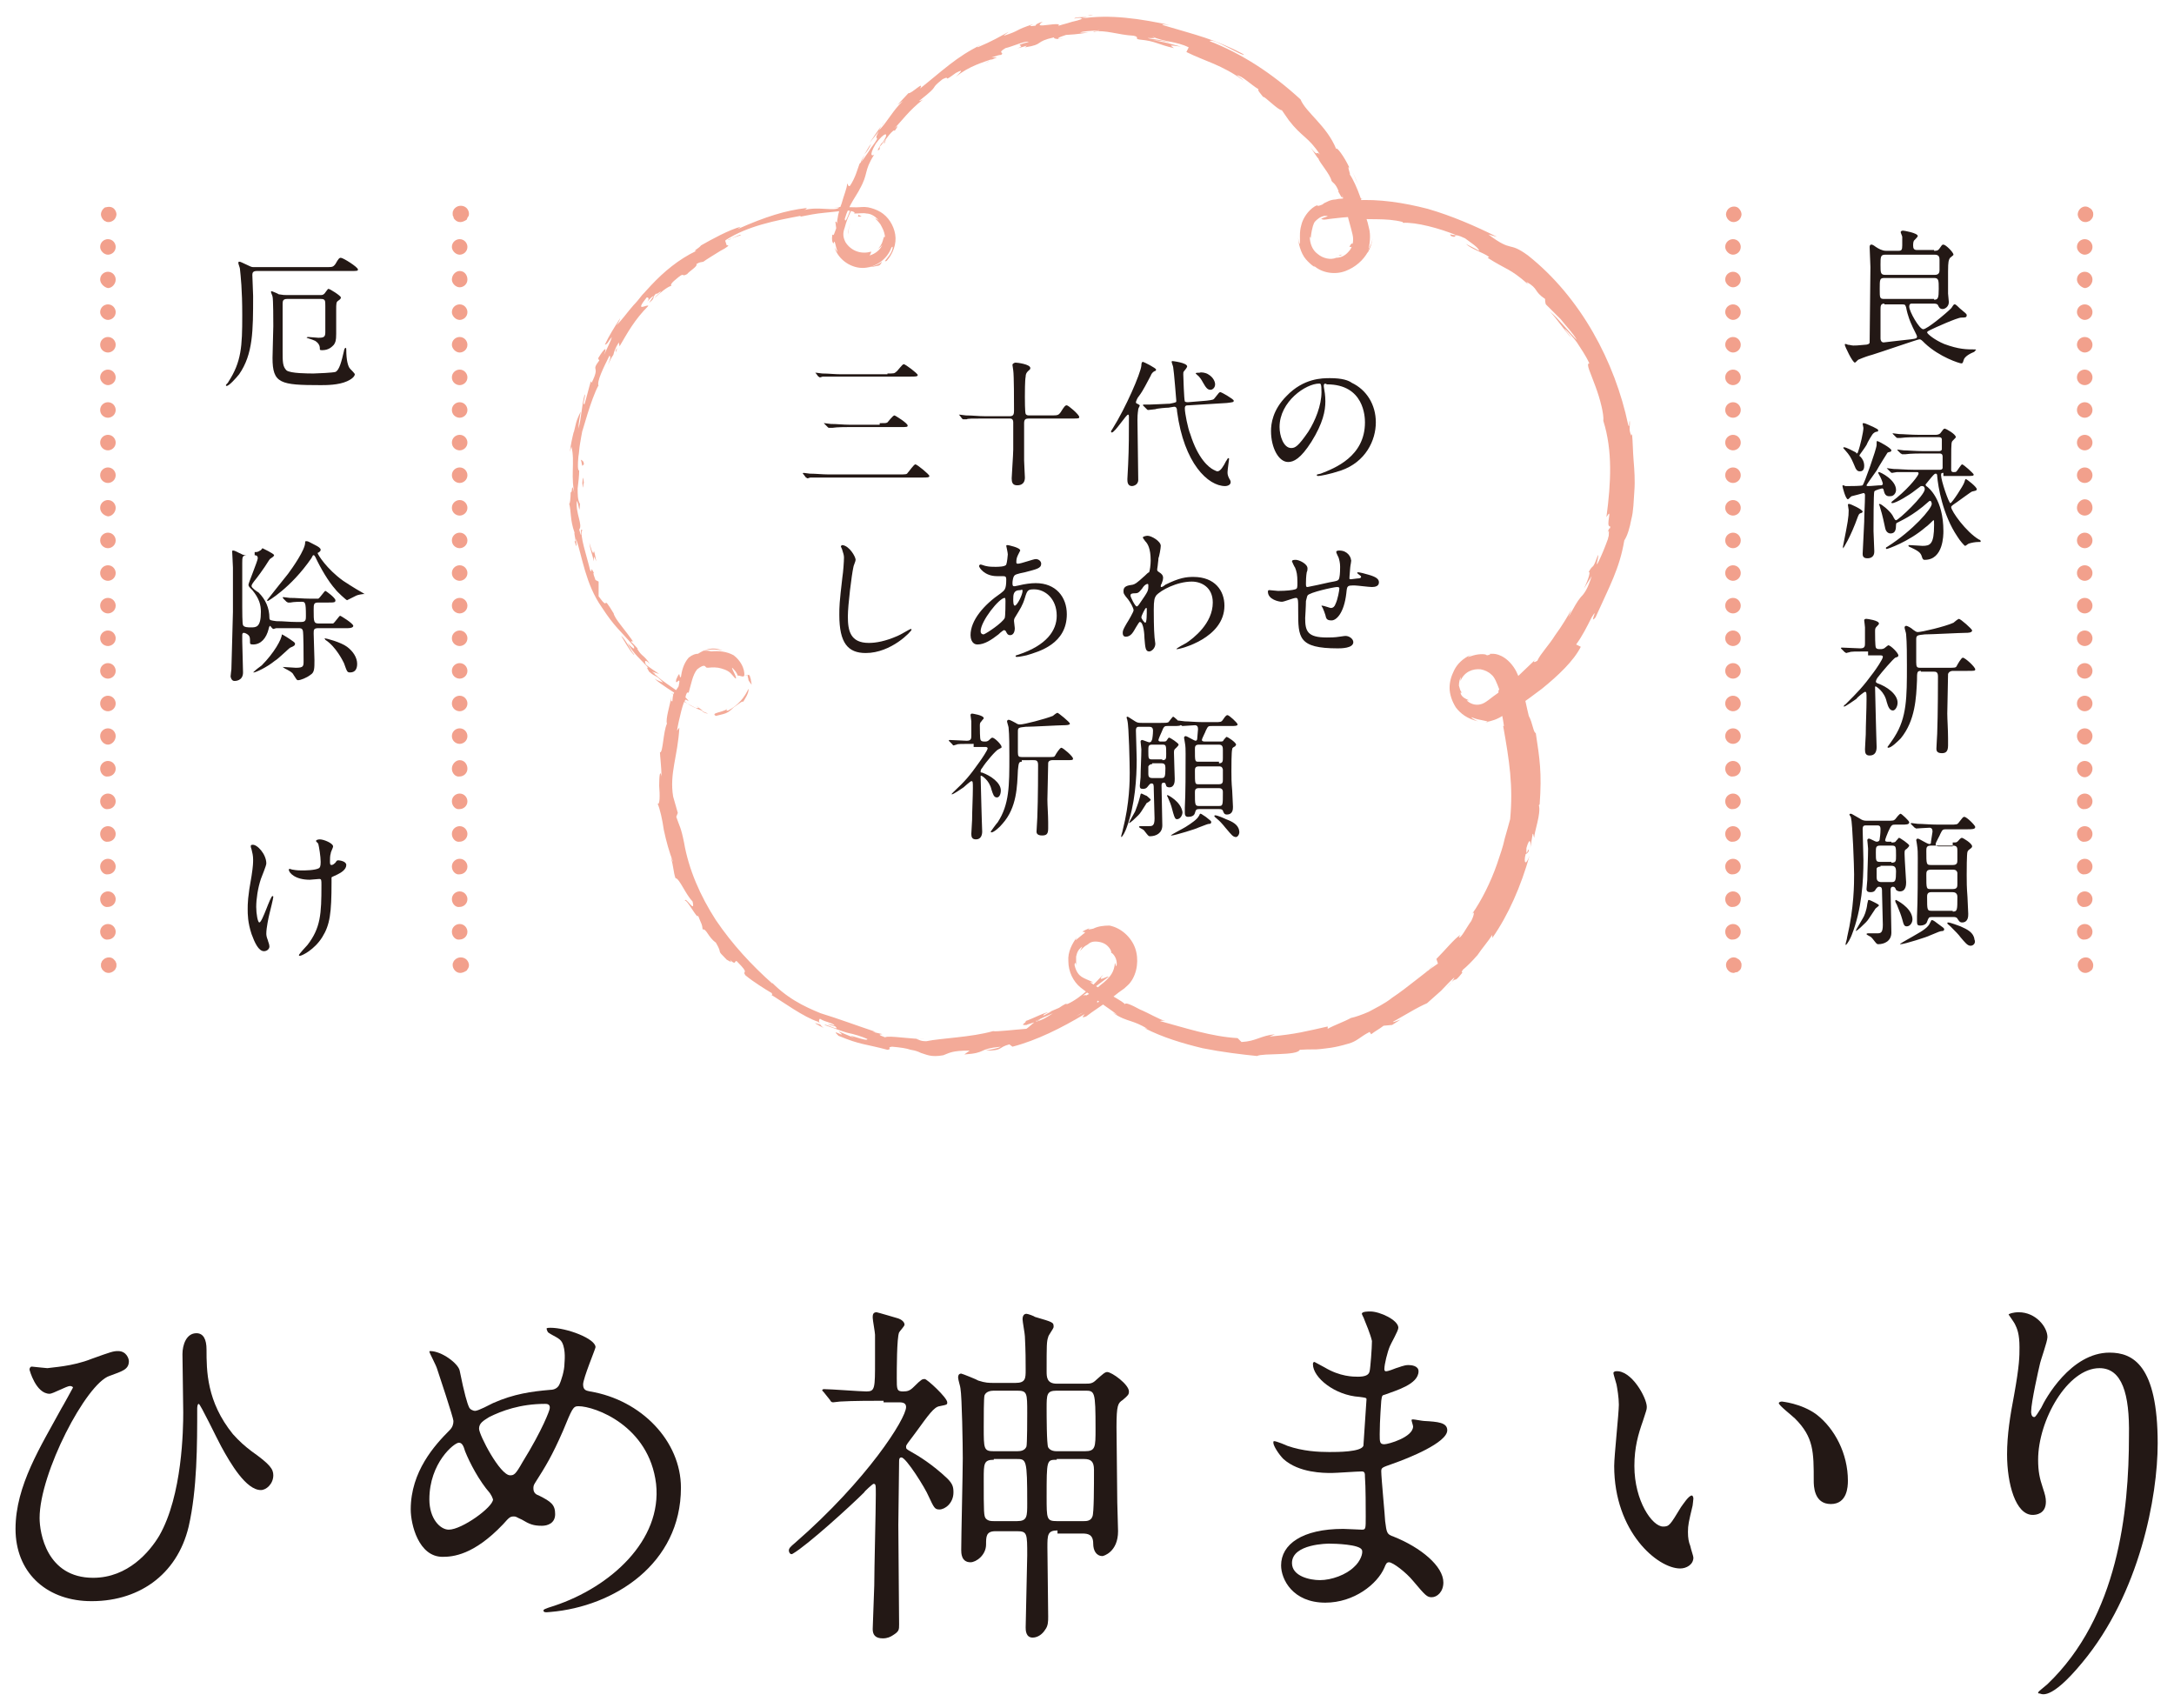 <?xml version="1.0" encoding="utf-8"?>
<!-- Generator: Adobe Illustrator 27.0.1, SVG Export Plug-In . SVG Version: 6.00 Build 0)  -->
<svg version="1.1" id="レイヤー_1" xmlns="http://www.w3.org/2000/svg" xmlns:xlink="http://www.w3.org/1999/xlink" x="0px"
	 y="0px" width="280px" height="220px" viewBox="0 0 280 220" style="enable-background:new 0 0 280 220;" xml:space="preserve">
<style type="text/css">
	.st0{fill:#231815;}
	.st1{fill:#F3AA98;}
	.st2{fill:#F2A08C;}
</style>
<g>
	<path class="st0" d="M175.7,169.9c0-0.1-0.3-0.6-0.3-0.7c0-0.3,0.8-0.3,1.1-0.3c1.2,0,3.6,1.1,3.6,2.1c0,0.4-1,2.1-1.1,2.4
		c-0.3,0.7-0.7,2.3-0.7,2.9c0,0.1,0,0.3,0.2,0.3c0.1,0,0.3,0,1.3-0.4c0.4-0.1,1-0.4,1.6-0.4c0.4,0,1.3,0.1,1.3,0.8
		c0,1.7-3,2.5-4.3,3c-0.4,0.1-0.4,0.1-0.5,0.8c0,0.1-0.2,2.5-0.2,4.3c0,1,0,1.3,0.6,1.3c0.5,0,3.7-0.9,3.7-2.3
		c0-0.1-0.2-0.7-0.2-0.8c0-0.1,0.1-0.1,0.2-0.1c0.2,0,1.2,0.2,1.4,0.2c1.8,0.1,3,0.2,3,1.2c0,1.6-5,3.6-7,4.3
		c-1.4,0.5-1.5,0.5-1.5,1c0,0.8,0.5,6,0.5,6.4c0.2,1.5,0.2,1.7,1.1,2c3.5,1.4,6.4,3.8,6.4,5.9c0,1.2-0.8,1.9-1.5,1.9
		c-0.6,0-0.8-0.2-2.4-2.1c-0.9-1.1-2.6-2.4-3.1-2.4c-0.3,0-0.4,0.2-0.6,0.7c-0.9,2.1-3.9,4.5-7.6,4.5c-4.2,0-5.7-3-5.7-4.8
		c0-2.7,2.7-4.7,8-4.7c0.4,0,2.1,0.1,2.4,0.1c0.5,0,0.5-0.1,0.5-1.7c0-0.9,0-3.9-0.1-5.1c0-0.4,0-0.7-0.4-0.7
		c-0.6,0-3.3,0.2-3.9,0.2c-1,0-4.2,0-6.2-1.8c-0.6-0.6-1.3-1.7-1.3-2.1c0-0.1,0-0.2,0.1-0.2c0.3,0,1.5,0.5,1.7,0.6
		c2,0.7,4,0.8,5.4,0.8c1.1,0,4.1,0,4.4-0.8c0-0.1,0.4-6,0.4-6c0-0.2-0.2-0.2-0.9-0.3c-3.2-0.2-6-2.5-6-4.2c0-0.1,0-0.3,0.2-0.3
		c0,0,1.1,0.6,1.3,0.7c2,1.2,3.7,1.2,4.3,1.2c0.9,0,1.4-0.2,1.5-0.7c0.1-0.4,0.3-3,0.3-3.9C176.5,171.8,175.9,170.4,175.7,169.9z
		 M171.2,198.8c-0.1,0-4.8,0-4.8,2.5c0,1.7,2.3,2.2,3.6,2.2c1.5,0,3.4-0.7,4.4-1.7c0.8-0.7,1.2-1.8,1-2.2
		C175.1,198.9,172,198.8,171.2,198.8z"/>
	<path class="st0" d="M212.1,181.2c0,0.4-0.1,0.5-0.5,1.8c-0.6,1.7-1.1,3.4-1.1,5.8c0,4.5,2.3,7.8,3.7,7.8c0.8,0,0.9-0.2,2.3-2.5
		c0.3-0.4,1-1.5,1.4-1.5c0.1,0,0.2,0.2,0.2,0.4c0,0.2-0.1,0.8-0.1,0.9c-0.5,2.1-0.6,2.5-0.6,3.4c0,0.8,0.1,1.3,0.3,1.8
		c0.1,0.5,0.4,1.3,0.4,1.5c0,0.9-0.9,1.4-1.7,1.4c-2.9,0-8.5-4.7-8.5-13.2c0-1.3,0.6-6.8,0.6-7.9c0-0.9-0.2-2.1-0.3-2.6
		c-0.3-1.1-0.4-1.3-0.4-1.5c0-0.1,0.2-0.2,0.3-0.2C210.1,176.4,212.1,180,212.1,181.2z M234,182.2c2.3,1.8,4,5,4,8.5
		c0,0.8-0.1,3-2.2,3c-2.2,0-2.2-2.4-2.2-3c0-3.7,0-5.6-2.4-8c-0.4-0.4-2.1-1.7-2.1-2c0-0.1,0.2-0.2,0.4-0.2
		C229.4,180.5,232,180.7,234,182.2z"/>
	<path class="st0" d="M270.4,176.2c-4.1,0-7.9,6.7-7.9,11.8c0,1.5,0.2,2.4,0.6,3.6c0.3,0.9,0.4,1.3,0.4,1.8c0,1.6-1.3,1.7-1.7,1.7
		c-2.2,0-3.3-4-3.3-7.8c0-2.5,0.4-5,0.9-7.6c0.7-3.9,0.7-5,0.7-6.2c0-1.7-0.3-2.4-0.6-3c-0.1-0.2-0.8-1.2-0.8-1.2
		c0-0.1,0.6-0.3,1.3-0.3c2.2,0,3.7,1.9,3.7,3.2c0,0.6-0.9,3-1,3.6c-0.1,0.4-1.1,4.8-1.1,6c0,0.1,0,0.7,0.4,0.7
		c0.2,0,0.5-0.6,0.9-1.2c0.5-1.1,3.8-7.1,8.8-7.1c3,0,6.2,1.6,6.2,11.7c0,6.8-2.3,19.3-9.7,28.2c-4.2,5.1-5.3,4-5.5,4
		c-0.1,0-0.2,0-0.2-0.1c0-0.1,0.1-0.2,1.2-1.1c9.1-8.7,10.5-22.2,10.5-32C274.3,179.5,273.3,176.2,270.4,176.2z"/>
	<g>
		<g>
			<path class="st0" d="M115.8,61.1c0.8,0,1,0,1.1-0.2c0.2-0.2,0.8-1.1,1-1.1c0.2,0,1.8,1.3,1.8,1.5s-0.3,0.2-0.9,0.2h-12.2
				c-0.4,0-1.6,0-2.2,0c-0.1,0-0.3,0.1-0.4,0.1c-0.1,0-0.1-0.1-0.2-0.1l-0.3-0.4c-0.1-0.1-0.1-0.1-0.1-0.1c0,0,0-0.1,0.1-0.1
				c0.1,0,0.7,0.1,0.8,0.1c0.8,0,1.6,0.1,2.4,0.1H115.8z M114.3,48.1c0.8,0,0.9,0,1.1-0.2c0.2-0.1,0.8-1,1-1c0.2,0,1.8,1.2,1.8,1.4
				c0,0.2-0.3,0.2-0.9,0.2h-9.1c-0.4,0-1.6,0-2.2,0c-0.1,0-0.3,0.1-0.4,0.1c-0.1,0-0.1-0.1-0.2-0.1l-0.3-0.4
				c-0.1-0.1-0.1-0.1-0.1-0.1c0,0,0.1,0,0.1,0c0.1,0,0.7,0.1,0.8,0.1c0.8,0,1.6,0.1,2.4,0.1H114.3z M113.3,54.5c0.8,0,0.8,0,1-0.1
				c0.1-0.1,0.7-0.9,0.9-0.9c0.1,0,1.7,1,1.7,1.3c0,0.2-0.1,0.2-0.9,0.2h-6.6c-0.4,0-1.6,0-2.2,0.1c-0.1,0-0.3,0-0.4,0
				c-0.1,0-0.1,0-0.2-0.1l-0.4-0.4c-0.1-0.1-0.1-0.1-0.1-0.1c0,0,0,0,0.1,0c0.1,0,0.7,0.1,0.8,0.1c0.8,0,1.6,0.1,2.4,0.1H113.3z"/>
			<path class="st0" d="M135.3,53.5c0.9,0,1,0,1.3-0.4c0.5-0.8,0.6-0.9,0.8-0.9s1.6,1.2,1.6,1.5c0,0.2-0.1,0.2-0.9,0.2h-5.6
				c-0.4,0-0.6,0.1-0.6,0.6v4.8c0,0.4,0.1,1.9,0.1,2.2c0,1-0.8,1-1,1c-0.6,0-0.7-0.4-0.7-0.9c0-0.3,0.2-3.1,0.2-3.7v-3.5
				c0-0.5-0.3-0.5-0.5-0.5h-3.3c-1.5,0-2.1,0-2.2,0.1c-0.1,0-0.3,0-0.4,0c-0.1,0-0.1,0-0.2-0.1l-0.3-0.4c-0.1-0.1-0.1-0.1-0.1-0.1
				c0,0,0,0,0.1,0c0.1,0,0.7,0.1,0.8,0.1c0.9,0,1.6,0.1,2.4,0.1h3.3c0.5,0,0.5-0.4,0.5-0.8c0-1,0-4.5-0.1-5.1c0-0.1-0.1-0.6-0.1-0.7
				c0-0.2,0.3-0.3,0.4-0.3c0.2,0,1.9,0.2,1.9,0.7c0,0.2-0.1,0.2-0.3,0.4c-0.2,0.2-0.3,0.4-0.3,0.7c-0.1,0.5-0.1,2.1-0.1,2.6
				c0,0.3,0,2,0.1,2.2c0.1,0.2,0.3,0.2,0.5,0.2H135.3z"/>
			<path class="st0" d="M143.2,55.7c-0.1,0-0.1-0.1-0.1-0.1c0-0.1,0-0.1,0.2-0.4c1.7-2.7,3.6-7.1,3.7-8.1c0-0.4,0.1-0.5,0.2-0.5
				c0.1,0,1.7,0.8,1.7,1c0,0.1-0.1,0.2-0.2,0.2c-0.2,0.1-0.4,0.3-0.5,0.6c-0.5,0.9-0.9,1.8-1.5,2.6c-0.2,0.2-0.4,0.7-0.4,0.8
				c0,0.1,0.1,0.2,0.2,0.2c0.2,0.1,0.3,0.2,0.3,0.2c0,0.1-0.2,0.4-0.2,0.5c0,0.2-0.1,0.4-0.1,1.4c0,1.1,0.1,6.5,0.1,7.7
				c0,0.7-0.7,0.8-0.8,0.8c-0.6,0-0.6-0.6-0.6-0.9c0-0.3,0.1-1.6,0.1-1.9c0.1-2.1,0.1-4,0.1-6.1c0-0.1,0-0.3-0.1-0.3
				C145.1,53.3,143.6,55.7,143.2,55.7z M155.4,51.6c0.8-0.1,0.9-0.1,1.1-0.4c0.5-0.6,0.5-0.7,0.7-0.7c0.1,0,1.7,0.9,1.7,1.1
				c0,0.2-0.1,0.2-0.9,0.3l-4.9,0.3c-0.3,0-0.5,0-0.5,0.4c0,0.6,0.4,2.6,0.7,3.3c1,3.2,2.4,4.3,3,4.6c0.2,0.1,0.4,0.2,0.5,0.2
				c0.4,0,0.8-0.7,1.1-1.3c0.1-0.1,0.2-0.4,0.3-0.4c0.1,0,0.1,0.1,0.1,0.1c0,0.1-0.2,1.4-0.2,1.7c0,0.2,0,0.4,0.2,0.8
				c0.2,0.3,0.2,0.4,0.2,0.5c0,0.4-0.5,0.5-0.7,0.5c-2.2,0-5.3-2.9-6.2-9.6c0-0.4-0.1-0.7-0.5-0.6l-0.6,0.1c-0.3,0-1.5,0.1-1.7,0.2
				c-0.1,0-0.8,0.1-0.9,0.1c-0.1,0-0.1,0-0.2-0.1l-0.4-0.4c-0.1-0.1-0.1-0.1-0.1-0.1c0,0,0-0.1,0.1-0.1c0.1,0,0.6,0,0.8,0
				c0.4,0,2.2-0.1,2.3-0.1h0.2l0.5-0.1c0.4-0.1,0.4-0.1,0.4-0.3c0,0-0.3-3.8-0.4-4.3c0-0.1-0.2-0.6-0.2-0.7c0-0.1,0.1-0.1,0.1-0.1
				c0,0,1.9,0.2,1.9,0.7c0,0.1-0.3,0.5-0.4,0.6c-0.1,0.1-0.1,0.2-0.1,0.4c0,0.3,0.1,3.3,0.2,3.5c0.1,0.1,0.3,0.1,0.4,0.1L155.4,51.6
				z M155.6,48.2c0.7,0.4,0.9,1,0.9,1.3c0,0.4-0.3,0.7-0.6,0.7c-0.4,0-0.6-0.3-1-1c-0.1-0.2-0.4-0.7-0.7-0.9
				c-0.1-0.1-0.2-0.2-0.2-0.2c0-0.1,0.2-0.1,0.5-0.1C154.7,47.9,155.3,48,155.6,48.2z"/>
			<path class="st0" d="M170.5,49.6c0,0.1,0,0.1,0,0.2c0.1,0.6,0.2,1.1,0.2,1.9c0,1.2-0.3,2.8-1.8,5.2c-1.4,2.2-2.3,2.6-3,2.6
				c-1.2,0-2.2-1.8-2.2-4c0-0.9,0.2-2.7,2-4.5c2.2-2.3,4.6-2.3,5.6-2.3c1.6,0,2.4,0.3,2.8,0.6c1.9,0.9,3.1,2.8,3.1,5.1
				c0,2.3-1.3,5.1-4.5,6.2c-1.5,0.5-2.7,0.7-2.9,0.7c-0.1,0-0.2,0-0.2-0.1c0-0.1,0-0.1,0.5-0.2c1.8-0.7,5.7-2.2,5.7-6.6
				c0-0.7-0.1-4.9-4.9-4.9C170.6,49.3,170.5,49.5,170.5,49.6z M164.8,55c0,1.1,0.5,2.7,1.5,2.7c0.5,0,0.9-0.2,2.2-2.1
				c0.9-1.4,1.7-3.4,1.7-5.1c0-1.1-0.1-1.1-0.3-1.1C168.2,49.4,164.8,51.7,164.8,55z"/>
			<path class="st0" d="M110.2,72.1c0,0.2-0.3,0.8-0.3,1c-0.2,0.9-0.7,4.8-0.7,6.3c0,1.8,0.3,3.4,2.7,3.4c0.9,0,2.1-0.2,3.7-0.9
				c0.3-0.1,1.6-0.9,1.7-0.9s0.1,0.1,0.1,0.1c0,0.2-2.6,3-5.9,3c-2.3,0-3.4-1.3-3.4-4.9c0-1.1,0-1.5,0.4-4.9c0.1-0.6,0.2-2,0.2-2.5
				c0-0.3-0.1-0.6-0.2-0.9c0-0.1-0.2-0.5-0.2-0.5c0-0.1,0.1-0.2,0.2-0.2C109.4,70.3,110.2,71.7,110.2,72.1z"/>
			<path class="st0" d="M128.6,81.7c-0.9,0.7-1.8,1.3-2.7,1.3c-0.8,0-0.9-0.9-0.9-1.2c0-1.9,1.7-3.9,3.9-5.4
				c0.5-0.4,0.7-0.5,0.7-1.8c0-0.3-0.1-0.4-0.4-0.4c0,0-0.7,0-0.8,0c-1.6,0-2.3-1.1-2.3-1.3c0-0.1,0.1-0.2,0.2-0.2
				c0.1,0,0.6,0.2,0.7,0.2c0.4,0.1,0.9,0.1,1.2,0.1c0.3,0,1.3,0,1.4-0.3c0.1-0.2,0.2-1.2,0.2-1.3c0-0.2-0.2-1.1-0.2-1.1
				c0-0.1,0.1-0.1,0.2-0.1c0,0,1.6,0.3,1.6,0.7c0,0-0.3,0.6-0.3,0.6c-0.2,0.4-0.2,0.7-0.2,0.9c0,0.1,0,0.2,0.2,0.2
				c0.4,0,2-0.6,2.3-0.6c0.4,0,0.7,0.3,0.7,0.6c0,0.6-0.6,0.7-2.1,1.1c-1,0.2-1.3,0.3-1.4,0.5c-0.1,0.1-0.2,0.6-0.2,0.9
				c0,0.4,0.1,0.4,0.3,0.4c0.1,0,0.4-0.1,0.5-0.1c0.8-0.2,1.6-0.3,2.2-0.3c2.6,0,4,1.8,4,4c0,3.8-3.5,4.8-5.2,5.3
				c-0.1,0-0.8,0.2-1.2,0.2c-0.1,0-0.2,0-0.2-0.1c0-0.1,0.1-0.1,0.4-0.2c3.6-1.2,4.9-3.1,4.9-5c0-2.2-1.5-3.4-2.9-3.4
				c-0.8,0-0.9,0.1-1.2,1.1c-0.3,1-0.6,1.4-1.2,2.4c-0.2,0.3-0.2,0.4-0.2,0.6c0,0.1,0.1,0.8,0.1,0.9c0,0.5-0.2,0.9-0.6,0.9
				c-0.3,0-0.4-0.2-0.5-0.4c-0.1-0.2-0.1-0.2-0.2-0.2C129.4,81,128.9,81.4,128.6,81.7z M129.4,79.6c0.1-0.2,0.1-2,0.1-2.2
				c0-0.1,0-0.4-0.1-0.4c-0.7,0-3.1,3-3.1,4.3c0,0.2,0.1,0.4,0.4,0.4C127.2,81.5,129.1,80.2,129.4,79.6z M131.4,76
				c-0.9,0-0.9,0.6-0.9,1.2c0,0.2,0,0.8,0.2,0.8c0.3,0,1-1.4,1-1.9c0,0,0-0.1-0.1-0.2C131.6,76,131.4,76,131.4,76z"/>
			<path class="st0" d="M149.3,73.7c0.5,0.3,0.5,0.6,0.5,0.7c0,0.3-0.1,0.5-0.2,0.8c-0.1,0.1-0.1,0.2-0.1,0.3c0,0.1,0,0.1,0.1,0.1
				c0.1,0,0.4-0.2,0.5-0.3c1.8-0.9,2.7-1,3.6-1c2.8,0,4,1.8,4,3.7c0,4.2-5.7,5.6-6.1,5.6c0,0-0.1,0-0.1,0c0-0.1,1.1-0.7,1.3-0.8
				c0.9-0.6,3.4-2.5,3.4-5.2c0-2-1.5-2.7-2.7-2.7c-1.9,0-4,1.1-4.6,1.8c-0.2,0.3-0.3,0.6-0.3,1.8c0,0.4,0,2.6,0.1,3.6
				c0,0.1,0.1,0.7,0.1,0.8c0,0.6-0.5,1-0.8,1c-0.5,0-0.5-0.6-0.6-1.7c0-0.4-0.1-2.1-0.6-2.1c-0.1,0-0.3,0.4-0.5,0.7
				c-0.3,0.5-0.6,1.2-1.3,1.2c-0.2,0-0.4-0.1-0.4-0.5c0-0.3,0.1-0.5,0.5-1.2c0.2-0.3,0.9-1.5,0.9-1.7c0-0.3-0.4-1-0.7-1.4
				c-0.6-0.7-0.6-0.8-0.6-1.1c0-0.6,0.5-0.7,1.2-0.8c0.3-0.1,0.4-0.1,1.6-1.2c0.1-0.1,0.4-0.4,0.5-0.4c0.1-0.2,0.2-1,0.2-1.5
				c0-1.6-0.4-2.2-0.7-2.5c-0.3-0.4-0.3-0.4-0.3-0.5c0-0.1,0.4-0.2,0.6-0.2c0.5,0,1.7,0.7,1.7,1.3c0,0.3-0.2,1.4-0.3,1.6
				c0,0.3-0.1,0.8-0.1,1C149,73.5,149,73.5,149.3,73.7z M147.1,75.8c-0.2,0.2-0.4,0.6-0.8,0.6c-0.6,0-0.7,0.1-0.7,0.3
				c0,0.2,0.6,1.4,0.8,1.4c0.1,0,0.2-0.1,0.4-0.4c1.1-1.6,1.1-1.6,1.1-2.3c0-0.1,0-0.2-0.1-0.2C147.7,75.2,147.4,75.3,147.1,75.8z
				 M147,79.5c0,0.2,0.4,0.7,0.5,0.7c0.2,0,0.2-1,0.2-1.8c0-0.1,0-0.1-0.1-0.1C147.5,78.3,147,79.3,147,79.5z"/>
			<path class="st0" d="M173.9,73.1c-0.1,1.2-0.1,1.3-0.1,1.4c0,0.1,0.1,0.1,0.2,0.1c0.1,0,0.7-0.1,0.8-0.1c0.4,0,0.5-0.1,0.5-0.2
				c0-0.1,0-0.1-0.4-0.4c0,0-0.1-0.1-0.1-0.1c0-0.1,0.1-0.1,0.1-0.1c0.2,0,1,0.2,1.3,0.3c1.1,0.3,1.4,0.6,1.4,1
				c0,0.5-0.5,0.6-0.9,0.6c-0.4,0-1.9-0.2-2.2-0.2c-1,0-1,0-1.1,1c-0.3,2.6-1.3,3.5-1.9,3.5c-0.6,0-0.7-0.2-0.8-0.7
				c-0.1-0.3-0.2-0.6-0.3-0.8c0-0.1-0.2-0.3-0.2-0.4c0,0,0.1,0,0.1,0c0.2,0,1,0.3,1.1,0.3c0.3,0,0.5-0.2,0.6-0.5
				c0.3-0.6,0.5-1.8,0.5-2c0-0.1,0-0.2-0.3-0.2c-0.4,0-3.6,0.7-3.8,1.1c-0.1,0.2-0.1,0.4-0.2,0.7c0,0.6-0.1,2.2-0.1,2.2
				c0,1.7,0.3,2.5,2.8,2.5c0.4,0,1,0,1.6-0.1c0.1,0,0.6-0.1,0.8-0.1c0.5,0,1,0.4,1,0.8c0,0.8-1.6,0.8-2,0.8c-5.1,0-5.1-1.4-5.1-4.8
				c0-1.5,0-1.7-0.3-1.7c-0.3,0-1.5,0.5-1.8,0.5c-0.4,0-1.8-0.3-1.8-1.3c0-0.2,0.1-0.2,0.2-0.2c0.2,0,0.9,0.1,1.1,0.1
				c1.1,0,1.9-0.1,2.2-0.2c0.3-0.1,0.3-0.2,0.3-0.9c0-1-0.1-1.4-0.3-1.9c-0.1-0.1-0.4-0.8-0.4-0.8c0-0.2,0.3-0.2,0.5-0.2
				c0.4,0,1.5,0.5,1.5,1.1c0,0.1,0,0.3-0.1,0.5c0,0-0.1,0.5-0.1,1.4c0,0.4,0,0.5,0.2,0.5c0.1,0,2.4-0.5,2.8-0.6
				c1.1-0.2,1.2-0.2,1.3-0.6c0.1-0.4,0.1-1.2,0.1-1.4c0-0.5-0.1-0.9-0.2-1.2c0,0-0.3-0.6-0.3-0.7c0-0.2,0.3-0.2,0.4-0.2
				c1.1,0,1.5,0.9,1.5,1.2C174.1,72.1,173.9,72.9,173.9,73.1z"/>
			<path class="st0" d="M125.4,95.8c-1.6,0-2.1,0-2.2,0.1c-0.1,0-0.3,0.1-0.4,0.1c-0.1,0-0.1-0.1-0.1-0.1l-0.4-0.4
				c-0.1-0.1-0.1-0.1-0.1-0.1c0,0,0-0.1,0.1-0.1c0.4,0,1.9,0.1,2.2,0.1c0.6,0,0.6-0.3,0.6-0.7c0-0.6,0-0.8,0-1.8
				c0-0.1-0.1-0.7-0.1-0.8c0-0.2,0.2-0.2,0.2-0.2s1.5,0.2,1.5,0.6c0,0.1-0.1,0.1-0.3,0.4c-0.2,0.2-0.2,0.3-0.2,0.6
				c0,0.3,0,1.7,0.1,1.8c0.1,0.2,0.3,0.2,0.6,0.2c0.1,0,0.3,0,0.5-0.2c0.1-0.1,0.3-0.3,0.4-0.3c0.3,0,1.2,0.9,1.2,1.2
				c0,0.1,0,0.1-0.4,0.3c-0.3,0.1-1.6,1.6-2.1,2.4c-0.2,0.2-0.2,0.4-0.2,0.5c0,0.1,0.1,0.1,0.2,0.1c1.1,0.4,2.4,1.3,2.4,2.3
				c0,0.5-0.2,0.9-0.5,0.9c-0.4,0-0.5-0.4-0.7-1c-0.3-1.3-1.3-1.8-1.3-1.8c-0.1,0-0.1,0-0.1,0.1c0,0.6,0.1,3.3,0.1,3.9
				c0,0.5,0.1,3,0.1,3.2c0,0.5-0.2,1-0.8,1c-0.5,0-0.6-0.3-0.6-0.7c0-0.3,0.1-1.5,0.1-1.8c0-1.1,0.1-3,0.1-4.1c0-0.8,0-0.9-0.2-0.9
				c-0.1,0-0.9,0.7-1,0.8c-0.3,0.2-1.3,0.9-1.5,0.9c-0.1,0,0-0.1,0.2-0.3c1.5-1.4,2.1-2.1,3.3-3.8c0.3-0.4,1.1-1.6,1.1-1.8
				c0-0.2-0.2-0.2-0.3-0.2H125.4z M131.6,98.1c-0.4,0-0.4,0.2-0.5,1.1c-0.1,2-0.1,4.8-2,6.9c-0.3,0.4-1.1,1.1-1.4,1.1
				c0,0-0.1,0-0.1-0.1c0,0,0.7-1,0.9-1.2c1.5-2.3,1.5-4.7,1.5-8.5c0-1,0-2.8-0.1-3.7c0-0.1-0.2-0.7-0.2-0.8c0-0.1,0.1-0.2,0.2-0.2
				c0.2,0,0.7,0.3,0.9,0.4c0.3,0.2,0.4,0.2,0.6,0.2c0.5,0,3.2-0.7,4.2-1.1c0.1-0.1,0.5-0.4,0.6-0.4c0.1,0,1.6,1.2,1.6,1.4
				c0,0.2-0.6,0.2-0.8,0.2c-0.6,0-4,0.2-4.9,0.2c-0.9,0.1-1,0.1-1,0.6c0,0.4,0,2.4,0,2.7c0,0.5,0.1,0.6,0.5,0.6h3.4
				c0.7,0,0.8,0,0.9-0.2c0.1-0.2,0.6-1,0.8-1c0.2,0,1.5,1.1,1.5,1.4c0,0.2-0.1,0.2-0.9,0.2h-1.8c-0.2,0-0.5,0.1-0.5,0.4
				c0,0.1-0.1,4.5-0.1,4.7c0,0.7,0.1,2,0.1,2.9c0,0.1,0,0.8,0,0.8c0,0.7-0.2,0.9-0.8,0.9c-0.7,0-0.7-0.4-0.7-0.5
				c0-0.3,0.1-1.5,0.1-1.8c0.1-2.3,0.1-6.5,0.1-6.8c0-0.6-0.3-0.6-0.6-0.6H131.6z"/>
			<path class="st0" d="M149.8,95.5c0.3,0,0.4,0,0.5-0.2c0.2-0.3,0.2-0.3,0.3-0.3c0.1,0,1.2,0.7,1.2,0.9c0,0.1-0.2,0.3-0.3,0.4
				c-0.2,0.2-0.3,0.2-0.3,0.6c0,0.5,0.1,3.1,0.1,3.4c0,0.3,0,1.1-0.7,1.1c-0.2,0-0.4-0.1-0.4-0.2c-0.1-0.3-0.1-0.4-0.3-0.4
				c-0.3,0-0.3,0.2-0.3,0.4c0,0.3,0.1,4.6,0.1,5.1c0,1-0.8,1.4-1.6,1.4c-0.2,0-0.3-0.2-0.4-0.3c-0.3-0.4-0.4-0.5-0.4-0.5
				c-0.1-0.1-0.6-0.3-0.6-0.4c0-0.1,0.1-0.1,0.2-0.1c0.1,0,0.8,0,1,0c0.5,0,0.8,0,0.8-1c0-0.2-0.1-3.6-0.1-3.7c0-0.6,0-0.8-0.3-0.8
				c-0.2,0-0.3,0.2-0.4,0.3c-0.1,0.1-0.2,0.4-0.7,0.4c-0.3,0-0.4-0.1-0.4-0.4c0-0.2,0.1-0.9,0.1-1.1c0-0.9,0.1-2.7,0.1-3.6
				c0-0.1-0.1-0.9-0.1-1c0-0.1,0.1-0.2,0.2-0.2c0.1,0,0.8,0.3,0.9,0.3c0.3,0,0.3-0.2,0.4-0.4c0.1-0.6,0.1-1,0.1-1.1
				c0-0.4-0.2-0.5-0.5-0.5h-1.2c-0.3,0-0.5,0-0.5,0.5c0,0.4,0.1,3.1,0.1,3.7c0,2.4-0.2,5.8-1.3,8.8c-0.1,0.3-0.5,1.2-0.7,1.2
				c0,0,0,0,0-0.1c0-0.1,0.2-0.7,0.2-0.8c0.9-3.5,0.9-6.4,0.9-7.4c0-0.9-0.1-6-0.3-6.7c0-0.1-0.1-0.3-0.1-0.4c0-0.1,0.1-0.1,0.1-0.1
				c0.1,0,0.2,0.1,1,0.6c0.3,0.2,0.5,0.2,0.9,0.2h2.4c0.7,0,0.8,0,1-0.1c0.1-0.1,0.5-0.7,0.6-0.7c0.1,0,1,0.8,1,1
				c0,0.2-0.4,0.2-0.9,0.2h-0.8c-0.4,0-0.5,0-0.8,0.8c-0.1,0.2-0.4,0.9-0.4,1c0,0.2,0.2,0.2,0.3,0.2H149.8z M148.2,103
				c0,0.1-0.4,0.4-0.5,0.4c-0.7,1.1-0.8,1.3-1.1,1.6c-0.3,0.3-1,1-1.2,1c0,0,0,0,0,0c0-0.1,0.7-1.3,0.8-1.5c0.1-0.3,0.4-1,0.6-1.8
				c0.1-0.4,0.1-0.5,0.2-0.5c0.1,0,0.4,0.2,0.7,0.3C147.9,102.7,148.2,102.9,148.2,103z M149.7,97.9c0.5,0,0.5-0.2,0.5-0.8
				c0-1.1,0-1.2-0.5-1.2h-1.3c-0.5,0-0.5,0.2-0.5,0.8c0,1,0,1.1,0.5,1.1H149.7z M148.4,98.4c-0.2,0-0.4,0.1-0.5,0.3v1
				c0,0.3,0.1,0.5,0.5,0.5h1.2c0.4,0,0.5-0.1,0.5-1.3c0-0.4-0.1-0.6-0.5-0.6H148.4z M151.6,105.5c-0.2,0-0.3-0.1-0.5-0.8
				c-0.2-0.7-0.2-0.9-0.6-1.8c-0.1-0.2-0.1-0.3-0.2-0.4c0,0,0-0.1,0.1-0.1c0,0,1.7,0.8,1.9,2.2C152.3,105,152,105.5,151.6,105.5z
				 M156,105.9c0,0.1-0.1,0.2-0.2,0.2c-0.3,0-0.4,0.1-1.5,0.5c-0.1,0.1-3,1-3.4,1c0,0-0.1,0-0.1,0c0-0.1,1.6-0.9,1.9-1.1
				c0.8-0.5,1.5-1,1.7-1.4c0.1-0.1,0.1-0.3,0.2-0.3c0.1,0,0.1,0,0.7,0.4C155.9,105.7,156,105.7,156,105.9z M157,95.5
				c0.5,0,0.5,0,0.6-0.2c0.1-0.1,0.3-0.4,0.4-0.4c0.1,0,1.2,0.7,1.2,1c0,0.1-0.1,0.1-0.1,0.2c-0.4,0.2-0.4,0.3-0.4,0.4
				c-0.1,0.3-0.1,2.3-0.1,2.8c0,0.8,0,1.4,0.1,2.5c0,0.3,0.1,1.7,0.1,2.1c0,0.3,0,1-0.8,1c-0.3,0-0.4-0.2-0.5-0.5
				c-0.1-0.2-0.3-0.2-0.5-0.2h-2.6c-0.3,0-0.4,0.1-0.5,0.5c-0.1,0.4-0.5,0.5-0.9,0.5c-0.2,0-0.4-0.1-0.4-0.5c0-0.1,0-0.6,0-0.7
				c0.1-1.8,0.1-4.8,0.1-6.9c0-0.5,0-1-0.1-1.5c0-0.1-0.1-0.5-0.1-0.6c0-0.1,0.1-0.2,0.2-0.2c0.2,0,1.1,0.6,1.3,0.6
				c0.1,0,0.2-0.1,0.2-0.3c0-0.1,0.1-1.1,0.1-1.2c0-0.3-0.1-0.5-0.4-0.5c-0.2,0-1.4,0.1-1.6,0.1c-0.1,0-0.1-0.1-0.2-0.1l-0.3-0.4
				c-0.1-0.1-0.1-0.1-0.1-0.1c0-0.1,0-0.1,0.1-0.1c0.1,0,0.7,0.1,0.8,0.1c0.5,0,1.4,0.1,2.4,0.1h1.4c0.8,0,0.9,0,1.1-0.3
				c0.4-0.6,0.5-0.6,0.6-0.6c0.2,0,1.3,1,1.3,1.2c0,0.2-0.4,0.2-0.9,0.2h-2.4c-0.5,0-0.5,0-0.8,0.6c0,0.1-0.5,1-0.5,1.2
				c0,0.2,0.3,0.2,0.4,0.2H157z M157,98.3c0.5,0,0.5-0.3,0.5-0.7v-1c0-0.3,0-0.7-0.5-0.7h-2.6c-0.5,0-0.5,0.3-0.5,0.6
				c0,1.6,0,1.6,0.5,1.6H157z M157,101c0.5,0,0.5-0.3,0.5-0.6v-1.3c-0.1-0.4-0.3-0.4-0.5-0.4h-2.6c-0.5,0-0.5,0.3-0.5,0.6
				c0,1.7,0,1.7,0.5,1.7H157z M157,103.8c0.5,0,0.5-0.1,0.5-1.8c0-0.1,0-0.5-0.5-0.5h-2.6c-0.5,0-0.5,0.3-0.5,0.6
				c0,1.5,0,1.7,0.5,1.7H157z M159.2,107.8c-0.4,0-0.6-0.3-1.2-1c-0.2-0.2-0.6-0.8-1.2-1.3c-0.2-0.2-0.4-0.3-0.4-0.4
				c0-0.1,0.1-0.1,0.1-0.1c0.3,0,1.2,0.4,1.4,0.5c0.8,0.3,1.6,0.7,1.7,1.5C159.7,107.4,159.4,107.8,159.2,107.8z"/>
		</g>
	</g>
	<g>
		<path class="st0" d="M33.1,34.9c-0.5,0-0.6,0.2-0.6,0.5c0,0.4,0.1,2.3,0.1,2.7c0,4.5,0,7.5-1.8,10.1c-0.4,0.5-1.3,1.5-1.6,1.5
			c-0.1,0-0.1,0-0.1-0.1c0-0.1,0.3-0.3,0.3-0.4c1.7-2.6,1.8-4.6,1.8-8.6c0-3.4-0.2-5-0.3-6c0-0.1-0.2-0.6-0.2-0.7
			c0-0.1,0-0.2,0.1-0.2c0.2,0,0.3,0.1,1.2,0.5c0.4,0.2,0.5,0.2,0.7,0.2h9.3c0.8,0,0.9,0,1.2-0.4c0.4-0.7,0.5-0.8,0.7-0.8
			c0.3,0,2.2,1.2,2.2,1.5c0,0.2-0.1,0.2-1,0.2H33.1z M37,38.5c-0.5,0-0.6,0.2-0.6,0.6c0,1,0,5.2,0,6.1c0,1.4,0,2,0.5,2.5
			c0.5,0.4,2.8,0.4,3.5,0.4c0.4,0,2.5-0.1,2.8-0.2c0.5-0.2,0.8-1.4,1.1-2.7c0-0.1,0.1-0.4,0.2-0.4c0.1,0,0.1,0.1,0.1,0.3
			c0,1.2,0.2,2.1,0.5,2.4c0.1,0.1,0.6,0.6,0.6,0.7c0,0.1-0.1,0.5-1,0.9c-1.1,0.5-2.7,0.5-3.4,0.5c-5.2,0-6.2-0.2-6.2-3.5
			c0-0.7,0.1-3.5,0.1-4.1c0-0.6,0-3.5-0.1-3.8c0-0.1-0.2-0.5-0.2-0.6c0-0.1,0.1-0.1,0.1-0.1c0,0,0.8,0.3,0.9,0.4
			C36.5,38,36.6,38,37,38h4.2c0.3,0,0.4,0,0.6-0.2c0.1-0.1,0.4-0.6,0.5-0.6c0.2,0,1.6,0.9,1.6,1.1c0,0.1,0,0.2-0.3,0.4
			c-0.3,0.2-0.3,0.3-0.3,1.3c0,0.5,0,2.6,0,3c0,0.9-0.1,1.1-0.3,1.4c-0.2,0.2-0.6,0.7-1.5,0.7c-0.1,0-0.3,0-0.3-0.1
			c0-0.3,0-0.7-0.6-1.1c-0.2-0.1-1.1-0.4-1.1-0.4c0-0.1,0.2-0.1,0.2-0.1c0.2,0,1.1,0.1,1.3,0.1c0.7,0,0.9-0.1,0.9-0.7
			c0-0.5,0-2.9,0-3.4c0-0.7,0-0.9-0.6-0.9H37z"/>
		<path class="st0" d="M32.8,71.1c0.3,0,0.4,0,0.7-0.2c0.1,0,0.3-0.3,0.3-0.3c0,0,1.5,0.7,1.5,0.9c0,0.1-0.1,0.2-0.4,0.4
			c-0.2,0.1-0.2,0.2-0.8,1.1c-0.2,0.3-0.9,1.3-1.4,1.9c-0.3,0.4-0.3,0.5-0.3,0.6c0,0.2,0.7,0.7,0.9,0.8c0.9,0.9,1.4,2,1.4,3.3
			c0,0.3,0.2,0.3,0.9,0.4c1,0,1.6,0.1,2.5,0.1h0.7c0.6,0,0.6-0.3,0.6-0.8c0-1.8-0.1-1.8-0.6-1.8c0,0-1,0-1.4,0.1c0,0-0.2,0-0.3,0
			c-0.1,0-0.1-0.1-0.2-0.1l-0.4-0.4c0-0.1-0.1-0.1-0.1-0.1c0,0,0-0.1,0.1-0.1c0.1,0,0.7,0.1,0.8,0.1c0.9,0,1.7,0.1,2.6,0.1h0.5
			c0.5,0,0.5,0,0.6,0c0.2-0.1,0.8-1,0.9-1c0.1,0,1.3,0.9,1.3,1.2c0,0.3-0.1,0.3-1.2,0.3h-1c-0.6,0-0.6,0.2-0.6,1
			c0,1.5,0,1.7,0.7,1.7h1.2c0.5,0,0.5,0,0.6,0c0.2-0.1,0.8-1,0.9-1c0.1,0,1.7,1,1.7,1.3c0,0.2-0.3,0.3-0.7,0.3h-3.8
			c-0.6,0-0.6,0.2-0.6,0.7s0.1,2.9,0.1,3.4c0,1.1,0,1.6-0.5,1.9c-0.5,0.4-1.3,0.7-1.6,0.7c-0.2,0-0.2-0.1-0.6-0.7
			c-0.1-0.3-0.7-0.6-1.1-0.8c-0.1-0.1-0.3-0.2-0.3-0.2s0,0,0.1,0c0.2,0,1.4,0.1,1.6,0.1c1,0,1-0.2,1-0.9c0-0.5,0-3.7-0.1-3.9
			c-0.1-0.3-0.3-0.3-0.6-0.3H38c-1.7,0-2.2,0-2.4,0c-0.1,0-0.3,0.1-0.4,0.1c-0.1,0-0.4-0.4-0.4-0.4c-0.1,0-0.2,0.3-0.2,0.4
			c-0.3,1.2-1,2-2,2c-0.4,0-0.4-0.1-0.4-0.3c0-0.5,0-0.7-0.2-0.9c-0.1-0.1-0.4-0.3-0.6-0.3c-0.2,0-0.2,0.2-0.2,0.3v0.8
			c0,0.6,0.1,3.4,0.1,4c0,1.1-1,1.1-1.1,1.1c-0.4,0-0.5-0.5-0.5-0.6c0-0.2,0.1-0.8,0.1-0.9c0-0.6,0.2-6.6,0.2-7.4v-5.7
			c0-0.3-0.1-1.9-0.1-2.1c0-0.1,0.1-0.1,0.1-0.1c0.3,0,0.7,0.3,1,0.4c0.3,0.2,0.5,0.2,0.9,0.2H32.8z M31.8,71.5
			c-0.6,0-0.6,0.3-0.6,1c0,0.8,0,4.8,0,5.7c0,0.3,0,2.2,0.1,2.3c0.1,0.3,0.7,0.3,1,0.3c0.7,0,1.3,0,1.3-2c0-0.9-0.2-1.7-1.1-2.8
			c-0.4-0.4-0.5-0.5-0.5-0.7c0-0.2,1.2-3.1,1.2-3.4c0-0.4-0.3-0.4-0.5-0.4H31.8z M36.3,81.7c0.1,0,1.2,0.7,1.3,0.8
			c0.3,0.2,0.4,0.3,0.4,0.4c0,0.2-0.1,0.3-0.6,0.5c-0.1,0-1.6,1.5-2,1.7c-1.1,0.9-2.5,1.5-2.7,1.5c0,0-0.1,0-0.1,0
			c0.3-0.3,0.8-0.7,1.1-0.9C35.3,84.1,36.3,82.3,36.3,81.7C36.3,81.7,36.3,81.7,36.3,81.7z M44.2,74.8c1.2,0.8,2.4,1.5,2.6,1.6
			c0.1,0.1,0.2,0.1,0.2,0.1s-0.1,0-0.1,0c-0.2,0-0.8,0.1-1,0.2c-0.2,0.1-1,0.5-1.2,0.6c-0.1,0-1.3-1.1-1.5-1.4
			c-0.9-1-1.9-2.7-2.6-4.2c-0.1-0.1-0.1-0.2-0.2-0.2c-0.1,0-0.1,0-0.3,0.4c-2.7,3.9-5.6,5.5-5.6,5.5c0,0-0.1,0-0.1-0.1
			c0,0,2.2-2.8,2.7-3.4c0.6-0.8,2.2-3.1,2.2-4c0-0.2,0-0.2,0.2-0.2c0.2,0,0.3,0.1,1.1,0.5c0.4,0.2,0.7,0.4,0.7,0.6
			c0,0.2-0.2,0.3-0.2,0.3c-0.1,0.1-0.2,0.1-0.2,0.1C40.9,71.4,42.1,73.3,44.2,74.8z M41.8,82.2C41.8,82.2,41.9,82.2,41.8,82.2
			c0.2,0,2.1,0.5,2.9,1.1c0.8,0.6,1.3,1.4,1.3,2.2c0,0.7-0.3,1.1-0.9,1.1c-0.4,0-0.4-0.1-0.8-1.2c-0.1-0.2-1-2.1-2.4-3
			C41.9,82.3,41.8,82.3,41.8,82.2z"/>
		<path class="st0" d="M34.3,111.2c0,0.3-0.6,1.7-0.7,2c-0.4,1.2-0.6,2.6-0.6,3.6c0,0.9,0.2,2,0.4,2c0.4,0,1.4-3.4,1.7-3.4
			c0.1,0,0.1,0.1,0.1,0.1c0,0.2-0.4,1.8-0.5,2.2c-0.1,0.4-0.4,1.8-0.4,2.5c0,0.2,0,0.4,0.2,0.9c0,0.1,0.2,0.5,0.2,0.8
			c0,0.3-0.3,0.6-0.7,0.6c-0.7,0-1.2-1.1-1.6-2.2c-0.5-1.5-0.5-2.6-0.5-3.2c0-0.7,0-1.6,0.5-4.3c0.2-1.3,0.2-1.7,0.2-2.1
			c0-0.5-0.1-0.9-0.2-1.3c-0.1-0.3-0.1-0.3-0.1-0.4c0-0.1,0-0.2,0.2-0.2C33.1,108.7,34.3,110,34.3,111.2z M42.7,113.6
			c0,4-0.2,5.5-1.2,7.1c-1,1.6-2.6,2.4-2.9,2.4c0,0-0.1,0-0.1-0.1c0-0.1,0.9-1.1,1.1-1.3c1.7-2.2,1.8-4,1.8-7.7c0-0.7,0-0.8-0.3-0.8
			c-0.2,0-1,0.1-1.2,0.1c-1.9,0-2.7-0.9-2.7-1.3c0,0,0-0.1,0.1-0.1c0.1,0,0.3,0.1,0.4,0.1c0.5,0.1,1,0.1,1.2,0.1
			c0.3,0,1.7,0,2.2-0.3c0.1-0.1,0.2-0.2,0.2-0.8c0-0.7-0.2-1.9-0.3-2.3c0-0.1-0.3-0.3-0.3-0.4c0-0.1,0.2-0.2,0.5-0.2
			c0.5,0,1.7,0.5,1.7,0.9c0,0.2-0.3,0.7-0.3,0.9c-0.1,0.3-0.1,0.7-0.1,1c0,0.3,0,0.5,0.2,0.5c0.2,0,0.4-0.2,0.5-0.3
			c0.2-0.3,0.2-0.3,0.4-0.3c0.1,0,1,0.1,1,0.6c0,0.6-0.7,1-1.1,1.2c-0.6,0.3-0.7,0.3-0.8,0.4C42.7,113.2,42.7,113.5,42.7,113.6z"/>
	</g>
	<g>
		<path class="st0" d="M249.1,32.3c0.3,0,0.5,0,0.7-0.3c0.3-0.4,0.3-0.5,0.5-0.5c0.3,0,1.3,1,1.3,1.3c0,0.1-0.5,0.4-0.5,0.5
			c-0.1,0.2-0.2,0.3-0.2,1.7c0,0.8,0,2.2,0,2.8c0,0.2,0.1,0.9,0.1,1.1c0,0.6-0.5,0.9-0.8,0.9c-0.4,0-0.5-0.3-0.6-0.5
			c-0.1-0.2-0.4-0.2-0.6-0.2h-2.7c-0.2,0-0.4,0-0.4,0.4c0,0.6,1.3,2.9,1.8,2.9c0.5,0,2.9-2,3.6-2.7c0.1-0.1,0.3-0.5,0.4-0.5
			c0.1,0,0.1,0,0.1,0c0.1,0,0.5,0.4,0.6,0.5c0.8,0.7,0.9,0.7,0.9,0.9c0,0.3-0.2,0.3-0.7,0.3c-0.5,0-3.4,1.3-4,1.6
			c-0.2,0.1-0.4,0.2-0.4,0.3c0,0.2,1,1,2.2,1.5c1.9,0.7,2.9,0.7,3.9,0.7c0.1,0,0.2,0,0.2,0.1c0,0-0.2,0.1-0.2,0.2
			c-0.5,0.2-1.3,0.6-1.4,1.1c-0.1,0.3-0.1,0.4-0.3,0.4c-0.2,0-2.8-0.8-4.7-2.6c-0.4-0.4-0.5-0.5-0.7-0.5c-0.2,0-5.1,1.7-6.1,2
			c-0.4,0.1-1,0.3-1.7,0.6c-0.1,0-0.4,0.4-0.5,0.4c-0.3,0-1.3-2.1-1.3-2.3c0-0.1,0-0.1,0.1-0.1c0.1,0,0.3,0.1,0.3,0.1
			c0.2,0,0.5,0.1,0.7,0.1c0.3,0,0.5,0,1.5-0.1c0.3,0,0.6-0.1,0.6-0.3c0-0.2,0.1-8.9,0.1-9.7c0-0.4-0.1-2.2-0.1-2.6
			c0-0.2,0.1-0.3,0.2-0.3c0.1,0,0.2,0,0.6,0.3c0.3,0.2,0.8,0.5,1.3,0.5h1.6c0.4,0,0.5-0.1,0.5-0.7c0-0.2,0-0.9,0-1.1
			c0-0.1-0.2-0.5-0.2-0.6c0-0.1,0.1-0.2,0.3-0.2c0.1,0,1.9,0.3,1.9,0.7c0,0.1-0.4,0.5-0.5,0.6c-0.1,0.2-0.1,0.5-0.1,0.6
			c0,0.4,0.1,0.6,0.5,0.6H249.1z M242.7,39.1c-0.5,0-0.5,0.3-0.5,0.9c0,0.2,0,3.1,0,3.6c0,0.2,0.1,0.5,0.4,0.5
			c0.1,0,3.3-0.4,3.5-0.4c0.7-0.1,0.8-0.1,0.8-0.4c0-0.1-0.6-1.2-0.7-1.5c-0.1-0.2-0.5-1.1-0.7-2.2c-0.1-0.3-0.1-0.4-0.5-0.4H242.7z
			 M249.2,35.4c0.5,0,0.6-0.3,0.6-0.6v-1.4c0-0.3-0.1-0.6-0.6-0.6h-6.4c-0.6,0-0.6,0.3-0.6,1.3c0,1,0,1.3,0.6,1.3H249.2z
			 M249.1,38.6c0.5,0,0.6-0.2,0.6-1.4c0-1.1,0-1.4-0.6-1.4h-6.4c-0.6,0-0.6,0.2-0.6,1.4c0,1.2,0,1.3,0.6,1.3H249.1z"/>
		<path class="st0" d="M242.6,63.1c0-0.1-0.1-0.2-0.2-0.2c0,0-0.9,0.2-1,0.4c-0.1,0.2-0.1,4.6-0.1,5.1c0,0.4,0.1,2.2,0.1,2.6
			c0,0.2,0,0.9-0.9,0.9c-0.6,0-0.6-0.4-0.6-0.6c0-0.3,0.2-3.7,0.2-4.1c0-1,0.1-2.4,0.1-3.4c0-0.1,0-0.3-0.2-0.3
			c-0.3,0.1-1.1,0.3-1.5,0.4c-0.1,0-0.4,0.4-0.5,0.4c-0.3,0-0.7-1.6-0.7-1.7c0-0.1,0-0.1,0.1-0.1c0.1,0,0.2,0.1,0.3,0.1
			c0.2,0,0.2,0,0.4,0c0.3,0,1.6,0,1.8-0.1c0.2-0.2,1.8-4.7,1.8-5.2c0,0,0-0.3,0-0.3c0-0.1,0-0.2,0.1-0.2c0.1,0,1.8,0.9,1.8,1.2
			c0,0.1-0.1,0.2-0.2,0.2c-0.1,0-0.3,0.1-0.3,0.1c0,0-1.2,1.9-1.4,2.3c-0.2,0.3-1.3,1.8-1.3,1.9c0,0.1,0.1,0.1,0.2,0.1
			c0.5,0,1.2-0.1,1.7-0.1c0.1,0,0.2-0.1,0.2-0.2c0-0.1-0.2-0.7-0.5-1.2c0,0-0.1-0.2-0.1-0.2c0,0,0-0.1,0.1-0.1c0.2,0,2.2,1,2.2,2.3
			c0,0.4-0.3,0.8-0.7,0.8C242.8,64,242.7,63.5,242.6,63.1z M237.4,70.6C237.3,70.6,237.3,70.5,237.4,70.6c-0.1-0.2,0-0.3,0-0.4
			c0.6-3,0.7-3.6,0.7-4.5c0-0.1-0.1-0.6-0.1-0.7c0-0.1,0.1-0.1,0.2-0.1c0.1,0,1.7,0.7,1.7,1c0,0.1-0.2,0.2-0.3,0.2
			c-0.2,0.1-0.2,0.2-0.3,0.4C238.3,69.3,237.4,70.6,237.4,70.6z M239.1,58.4c0.1,0,0.2-0.1,0.2-0.2c0.3-0.8,0.7-2.6,0.7-3.1
			c0-0.1-0.1-0.4-0.1-0.5c0-0.1,0-0.1,0.2-0.1c0.1,0,1,0.4,1.2,0.5c0.4,0.2,0.6,0.3,0.6,0.4c0,0.1,0,0.2-0.2,0.2
			c-0.1,0-0.3,0.1-0.4,0.2c-0.1,0-0.8,1.2-0.9,1.5c-0.1,0.2-0.9,1.3-0.9,1.3c0,0.1,0,0.2,0.1,0.2c0.3,0.3,0.5,0.7,0.5,1.2
			c0,0.7-0.4,0.7-0.6,0.7c-0.3,0-0.5-0.3-0.6-0.6c-0.3-0.7-0.5-1.2-0.9-1.7c-0.1-0.1-0.4-0.5-0.6-0.7c0,0,0-0.1,0.1-0.1
			c0.3,0,1.2,0.5,1.6,0.7C239,58.3,239.1,58.4,239.1,58.4z M250.3,60.9c-0.2,0-0.3,0-0.3,0.3c0,0.7,1,3.6,1.2,3.6
			c0.2,0,1.7-2.3,1.8-2.7c0.1-0.3,0.1-0.4,0.2-0.4c0.1,0,1.4,1,1.4,1.3c0,0.2-0.2,0.2-0.6,0.3c-0.1,0-1.7,1.2-2,1.4
			c-0.6,0.4-0.7,0.5-0.7,0.6c0,0.5,1.9,3.2,3.6,4.2c0.1,0,0.2,0.1,0.2,0.2s0,0.1-0.1,0.1c-0.1,0-0.1,0-0.2,0c-0.4,0-0.9,0.1-1.2,0.2
			c-0.1,0-0.4,0.3-0.5,0.3c-0.1,0-0.7-0.7-1-1.2c-1.9-2.8-2.5-6.5-2.6-7.8c0-0.1,0-0.3-0.2-0.3c-0.1,0-0.2,0.1-0.3,0.2
			c-0.2,0.2-1,1.2-1,1.2c0,0.1,0.1,0.2,0.1,0.2c0.3,0.2,2.2,1.7,2.2,5.8c0,0.5,0,3.7-2.4,3.7c-0.1,0-0.2,0-0.3-0.2
			c-0.2-0.6-0.2-0.8-1.5-1.4c0,0-0.3-0.1-0.3-0.2s0-0.1,0.1-0.1c0.3,0,1.5,0.1,1.7,0.1c1,0,1.5-0.2,1.5-2.7c0-0.6,0-0.6-0.1-0.6
			c0,0-0.8,0.8-1,0.9c-2.2,1.9-4.9,2.8-5,2.8s-0.1-0.1-0.1-0.1c0-0.1,0-0.1,0.2-0.2c3.3-2.1,5.7-4.9,5.7-5.5c0-0.2-0.1-0.4-0.2-0.4
			c0,0-0.1,0-0.2,0.1c-2.1,1.9-3.7,2.5-4,2.7c-0.1,0-0.2,0.1-0.2,0.3c0,0.6-0.1,1.1-0.7,1.1c-0.3,0-0.6-0.2-0.7-0.7
			c-0.4-1.9-0.5-2.1-0.7-2.8c0-0.1-0.1-0.2-0.1-0.2c0,0,0-0.1,0.1-0.1c0.2,0,1.2,0.8,1.6,1.4c0.1,0.1,0.3,0.7,0.5,0.7
			c0.3,0,3.7-3.2,3.7-4c0-0.2-0.1-0.4-0.3-0.4c-0.1,0-0.1,0-0.2,0c-0.1,0.1-0.7,0.5-0.8,0.6c-0.6,0.5-2.4,1.6-2.9,1.6
			c0,0-0.1,0-0.1-0.1c0-0.1,0.6-0.5,0.7-0.6c1.8-1.5,2.8-2.9,2.8-3.1c0-0.1,0-0.2-0.2-0.2c-0.9,0-1.8,0-2.6,0
			c-0.1,0-0.5,0.1-0.6,0.1c-0.1,0-0.1,0-0.2-0.1l-0.4-0.4c0,0-0.1-0.1-0.1-0.1s0.1,0,0.1,0c0.1,0,0.7,0.1,0.8,0.1
			c0.6,0,1.6,0.1,2.6,0.1h3.3c0.2,0,0.3,0,0.4-0.2c0-0.1,0-1.3,0-1.5c0-0.4-0.3-0.4-0.4-0.4h-2c-0.5,0-1.7,0-2.4,0.1
			c-0.1,0-0.3,0-0.4,0c-0.1,0-0.1-0.1-0.2-0.1l-0.4-0.4c0-0.1-0.1-0.1-0.1-0.1c0,0,0,0,0.1,0c0.1,0,0.7,0.1,0.8,0.1
			c0.5,0,1.5,0.1,2.6,0.1h1.9c0.1,0,0.3,0,0.4-0.2c0-0.1,0-1.1,0-1.3c0-0.3-0.3-0.3-0.4-0.3h-2.5c-0.5,0-1.7,0-2.4,0.1
			c-0.1,0-0.3,0-0.4,0c-0.1,0-0.1,0-0.2-0.1l-0.4-0.4c0-0.1-0.1-0.1-0.1-0.1s0,0,0.1,0c0.1,0,0.7,0.1,0.8,0.1c0.5,0,1.5,0.1,2.6,0.1
			h2.1c0.3,0,0.5-0.1,0.6-0.2c0.4-0.5,0.4-0.6,0.6-0.6c0.1,0,1.4,0.7,1.4,1.1c0,0.1-0.5,0.5-0.5,0.6c-0.1,0.2-0.1,1.1-0.1,3.6
			c0,0.2,0.1,0.3,0.3,0.3c0.2,0,0.3,0,0.4-0.1c0.1-0.1,0.6-0.9,0.7-0.9c0.2,0,1.5,1.2,1.5,1.3c0,0.2-0.1,0.2-1,0.2H250.3z"/>
		<path class="st0" d="M240.6,83.9c-1.7,0-2.2,0-2.4,0.1c-0.1,0-0.4,0.1-0.4,0.1c-0.1,0-0.1-0.1-0.2-0.1l-0.4-0.4
			c-0.1-0.1-0.1-0.1-0.1-0.1c0,0,0-0.1,0.1-0.1c0.4,0,2,0.1,2.4,0.1c0.6,0,0.6-0.3,0.6-0.7c0-0.7,0-0.9,0-2c0-0.2-0.1-0.8-0.1-0.9
			c0-0.2,0.2-0.2,0.3-0.2s1.6,0.2,1.6,0.6c0,0.1-0.1,0.2-0.3,0.4c-0.2,0.2-0.2,0.3-0.2,0.7c0,0.3,0,1.8,0.1,2
			c0.1,0.2,0.3,0.2,0.6,0.2c0.1,0,0.4,0,0.6-0.2c0.1-0.1,0.4-0.3,0.4-0.3c0.3,0,1.3,1,1.3,1.3c0,0.1,0,0.2-0.4,0.3
			c-0.3,0.2-1.7,1.8-2.3,2.6c-0.2,0.3-0.2,0.5-0.2,0.5c0,0.1,0.1,0.1,0.2,0.2c1.2,0.4,2.6,1.4,2.6,2.5c0,0.5-0.3,1-0.6,1
			c-0.4,0-0.6-0.4-0.8-1.1c-0.3-1.4-1.4-2-1.4-2c-0.1,0-0.1,0-0.1,0.1c0,0.7,0.1,3.6,0.1,4.2c0,0.6,0.1,3.2,0.1,3.5
			c0,0.6-0.2,1.1-0.9,1.1c-0.5,0-0.6-0.3-0.6-0.8c0-0.3,0.1-1.7,0.1-1.9c0-1.2,0.1-3.3,0.1-4.5c0-0.9,0-1-0.2-1
			c-0.1,0-1,0.7-1.1,0.9c-0.3,0.2-1.4,1-1.6,1c-0.1,0,0-0.2,0.2-0.3c1.6-1.6,2.2-2.2,3.6-4.1c0.3-0.4,1.2-1.7,1.2-2
			c0-0.2-0.2-0.2-0.4-0.2H240.6z M247.4,86.4c-0.5,0-0.5,0.2-0.5,1.2c-0.1,2.2-0.2,5.2-2.1,7.5c-0.4,0.4-1.2,1.2-1.6,1.2
			c0,0-0.1,0-0.1-0.1c0,0,0.8-1.1,0.9-1.3c1.6-2.5,1.6-5.1,1.6-9.2c0-1.1,0-3-0.1-4c0-0.2-0.2-0.7-0.2-0.9c0-0.1,0.1-0.2,0.2-0.2
			c0.2,0,0.7,0.3,0.9,0.5c0.3,0.2,0.4,0.3,0.6,0.3c0.5,0,3.5-0.7,4.6-1.2c0.1-0.1,0.6-0.5,0.7-0.5c0.2,0,1.7,1.3,1.7,1.5
			c0,0.3-0.6,0.3-0.8,0.3c-0.7,0-4.4,0.2-5.3,0.2c-0.9,0.1-1.1,0.1-1.1,0.6c0,0.5,0,2.6,0,3c0,0.6,0.1,0.7,0.5,0.7h3.7
			c0.7,0,0.9,0,1-0.2c0.1-0.2,0.6-1.1,0.8-1.1c0.3,0,1.6,1.2,1.6,1.5c0,0.2-0.1,0.2-1,0.2h-1.9c-0.2,0-0.5,0.1-0.6,0.4
			c0,0.1-0.1,4.8-0.1,5.1c0,0.7,0.1,2.1,0.1,3.2c0,0.1,0,0.8,0,0.9c0,0.8-0.3,1-0.8,1c-0.7,0-0.7-0.4-0.7-0.6c0-0.3,0.1-1.7,0.1-1.9
			c0.1-2.5,0.1-7.1,0.1-7.4c0-0.6-0.3-0.6-0.6-0.6H247.4z"/>
		<path class="st0" d="M243.6,108.5c0.3,0,0.5,0,0.6-0.2c0.3-0.3,0.3-0.4,0.4-0.4c0.1,0,1.3,0.8,1.3,1c0,0.1-0.2,0.3-0.3,0.4
			c-0.3,0.2-0.3,0.2-0.3,0.7c0,0.6,0.2,3.4,0.2,3.6c0,0.3,0,1.2-0.8,1.2c-0.2,0-0.4-0.1-0.5-0.2c-0.1-0.3-0.2-0.4-0.4-0.4
			c-0.3,0-0.3,0.3-0.3,0.4c0,0.4,0.1,5,0.1,5.5c0,1.1-0.9,1.5-1.7,1.5c-0.2,0-0.3-0.2-0.4-0.3c-0.3-0.4-0.4-0.5-0.5-0.6
			c-0.1-0.1-0.6-0.3-0.6-0.4c0-0.1,0.2-0.1,0.2-0.1c0.2,0,0.9,0,1.1,0c0.5,0,0.8,0,0.8-1.1c0-0.3-0.1-3.9-0.1-4c0-0.7,0-0.9-0.4-0.9
			c-0.2,0-0.3,0.2-0.4,0.3c-0.1,0.2-0.2,0.4-0.7,0.4c-0.3,0-0.5-0.1-0.5-0.4c0-0.2,0.1-1,0.1-1.2c0-0.9,0.1-2.9,0.1-4
			c0-0.2-0.1-1-0.1-1.1c0-0.1,0.1-0.2,0.2-0.2c0.2,0,0.8,0.4,1,0.4c0.4,0,0.4-0.3,0.4-0.4c0.1-0.6,0.1-1.1,0.1-1.2
			c0-0.5-0.2-0.5-0.5-0.5h-1.3c-0.3,0-0.5,0-0.5,0.5c0,0.5,0.1,3.4,0.1,4c0,2.6-0.2,6.3-1.5,9.6c-0.1,0.3-0.6,1.3-0.8,1.3
			c0,0,0,0,0-0.1c0-0.1,0.2-0.7,0.2-0.9c0.9-3.8,0.9-6.9,0.9-8.1c0-1-0.2-6.5-0.4-7.3c0-0.1-0.2-0.3-0.2-0.4c0-0.1,0.1-0.1,0.2-0.1
			c0.1,0,0.2,0.1,1.1,0.6c0.3,0.2,0.5,0.3,0.9,0.3h2.6c0.8,0,0.9,0,1.1-0.2c0.1-0.1,0.5-0.7,0.7-0.7c0.1,0,1.1,0.9,1.1,1.1
			c0,0.3-0.4,0.3-1,0.3h-0.8c-0.4,0-0.5,0-0.9,0.9c-0.1,0.2-0.4,1-0.4,1.1c0,0.2,0.2,0.2,0.3,0.2H243.6z M242,116.6
			c0,0.1-0.5,0.4-0.5,0.5c-0.8,1.2-0.9,1.4-1.2,1.7c-0.3,0.3-1.1,1.1-1.3,1.1c0,0,0,0,0,0c0-0.1,0.8-1.4,0.9-1.6
			c0.2-0.3,0.5-1,0.6-1.9c0.1-0.5,0.1-0.5,0.2-0.5c0.1,0,0.5,0.2,0.7,0.3C241.6,116.3,242,116.5,242,116.6z M243.6,111.1
			c0.6,0,0.6-0.2,0.6-0.9c0-1.2,0-1.3-0.6-1.3h-1.4c-0.6,0-0.6,0.2-0.6,0.9c0,1.1,0,1.2,0.6,1.2H243.6z M242.2,111.6
			c-0.2,0-0.5,0.1-0.5,0.3v1.1c0,0.3,0.1,0.6,0.6,0.6h1.3c0.5,0,0.6-0.1,0.6-1.4c0-0.4-0.1-0.7-0.6-0.7H242.2z M245.6,119.3
			c-0.3,0-0.4-0.1-0.6-0.9c-0.2-0.7-0.3-0.9-0.7-1.9c-0.1-0.2-0.2-0.3-0.2-0.5c0,0,0-0.1,0.1-0.1c0,0,1.9,0.9,2.1,2.3
			C246.4,118.8,246,119.3,245.6,119.3z M250.4,119.7c0,0.1-0.1,0.2-0.2,0.2c-0.3,0-0.5,0.1-1.7,0.6c-0.1,0.1-3.2,1.1-3.7,1.1
			c0,0-0.1,0-0.1,0c0-0.1,1.7-1,2-1.2c0.9-0.5,1.7-1,1.9-1.6c0.1-0.1,0.1-0.3,0.2-0.3c0.1,0,0.2,0,0.7,0.4
			C250.3,119.5,250.4,119.5,250.4,119.7z M251.5,108.5c0.5,0,0.5,0,0.7-0.2c0.1-0.1,0.3-0.4,0.5-0.4c0.1,0,1.3,0.7,1.3,1.1
			c0,0.1-0.1,0.2-0.1,0.2c-0.4,0.3-0.4,0.3-0.5,0.5c-0.1,0.3-0.1,2.5-0.1,3c0,0.9,0,1.5,0.1,2.8c0,0.3,0.1,1.9,0.1,2.2
			c0,0.3,0,1.1-0.8,1.1c-0.3,0-0.4-0.2-0.6-0.5c-0.1-0.2-0.4-0.2-0.5-0.2h-2.8c-0.4,0-0.4,0.1-0.6,0.6c-0.1,0.4-0.6,0.5-0.9,0.5
			c-0.3,0-0.4-0.1-0.4-0.5c0-0.1,0-0.7,0-0.7c0.1-2,0.1-5.3,0.1-7.5c0-0.6,0-1.1-0.1-1.7c0-0.1-0.1-0.6-0.1-0.6
			c0-0.1,0.1-0.2,0.2-0.2c0.2,0,1.2,0.7,1.5,0.7c0.2,0,0.2-0.1,0.2-0.3c0-0.1,0.2-1.2,0.2-1.3c0-0.3-0.1-0.5-0.4-0.5
			c-0.3,0-1.6,0.1-1.7,0.1c-0.1,0-0.1-0.1-0.2-0.1l-0.4-0.4c-0.1-0.1-0.1-0.1-0.1-0.1c0-0.1,0-0.1,0.1-0.1c0.1,0,0.7,0.1,0.8,0.1
			c0.6,0,1.6,0.1,2.6,0.1h1.5c0.9,0,1,0,1.2-0.3c0.5-0.6,0.5-0.7,0.7-0.7c0.3,0,1.4,1.1,1.4,1.3c0,0.3-0.4,0.3-1,0.3h-2.6
			c-0.6,0-0.6,0-0.9,0.6c0,0.1-0.6,1.1-0.6,1.3c0,0.3,0.3,0.3,0.5,0.3H251.5z M251.5,111.4c0.6,0,0.6-0.3,0.6-0.7v-1.1
			c0-0.4,0-0.7-0.6-0.7h-2.8c-0.6,0-0.6,0.3-0.6,0.7c0,1.7,0,1.8,0.6,1.8H251.5z M251.5,114.5c0.6,0,0.6-0.3,0.6-0.7v-1.4
			c-0.1-0.4-0.4-0.4-0.6-0.4h-2.8c-0.6,0-0.6,0.3-0.6,0.7c0,1.8,0,1.8,0.6,1.8H251.5z M251.5,117.4c0.6,0,0.6-0.2,0.6-1.9
			c0-0.1,0-0.6-0.6-0.6h-2.8c-0.5,0-0.5,0.4-0.5,0.6c0,1.7,0,1.8,0.6,1.8H251.5z M253.8,121.8c-0.4,0-0.7-0.4-1.3-1.1
			c-0.2-0.3-0.7-0.8-1.3-1.4c-0.2-0.2-0.4-0.3-0.4-0.4c0-0.1,0.1-0.1,0.1-0.1c0.3,0,1.3,0.4,1.6,0.5c0.9,0.4,1.7,0.8,1.8,1.7
			C254.5,121.4,254.2,121.8,253.8,121.8z"/>
	</g>
	<g>
		<path class="st1" d="M95.8,87c0.1,0,0.3-0.1,0.5-0.1v0c0,0.1,0,0.1,0,0.2c0,0.1,0.1,0.3,0.1,0.5c0.1,0.2,0.3,0.4,0.4,0.6
			c0-0.3-0.1-0.5-0.1-0.7c0-0.1-0.1-0.2-0.1-0.4L96.5,87l0-0.1l0,0l0,0l0,0l0,0l0,0l0,0v0L95.8,87z"/>
		<path class="st1" d="M93.7,91.3c-0.8,0.5-2.2,0.5-1.5,0.9c1.1-0.3,1.4-0.2,2.3-1.1c0.7-0.5,1.2-0.9,1.2-0.7
			c0.2-0.3,0.8-1.2,0.7-1.7c-0.5,1.1-1.3,2.1-2.6,2.8C93.4,91.6,93.6,91.4,93.7,91.3z"/>
		<path class="st1" d="M94.2,30.7l-0.5,0.2C93.9,30.9,94.1,30.8,94.2,30.7z"/>
		<path class="st1" d="M114.1,18c-0.2,0.3-0.3,0.4-0.2,0.5C114,18.2,114.2,17.9,114.1,18z"/>
		<path class="st1" d="M119.7,12.4c-0.1,0.1-0.2,0.2-0.4,0.3C119.5,12.6,119.6,12.5,119.7,12.4z"/>
		<path class="st1" d="M94.2,30.7c0.4-0.1,0.8-0.3,1.2-0.4C95.4,30.1,94.8,30.5,94.2,30.7z"/>
		<path class="st1" d="M84.2,86.8c0.2,0.2,0.4,0.3,0.6,0.4L84.2,86.8C84.2,86.8,84.2,86.8,84.2,86.8z"/>
		<path class="st1" d="M79.5,44.8l-0.2,0.3c0,0.1,0,0.2,0,0.3L79.5,44.8z"/>
		<path class="st1" d="M75.2,59.8c0-0.4-0.2-0.5-0.4-0.6c0.1,0.2,0.1,0.5,0.2,0.8C75,60,75.1,59.9,75.2,59.8z"/>
		<path class="st1" d="M82.5,83.3l0.3,0.3C82.8,83.6,82.6,83.4,82.5,83.3z"/>
		<path class="st1" d="M86.7,36.1c0,0,0.1,0,0.2,0C86.8,36.1,86.7,36.1,86.7,36.1z"/>
		<path class="st1" d="M85.7,96.8C85.7,96.9,85.7,96.8,85.7,96.8C85.7,96.7,85.7,96.7,85.7,96.8z"/>
		<path class="st1" d="M95.8,87l-0.1-0.2c-0.1,0-0.1,0-0.2,0L95.8,87z"/>
		<path class="st1" d="M132.4,5.8C132.4,5.8,132.4,5.8,132.4,5.8C132,6,132.2,5.9,132.4,5.8z"/>
		<path class="st1" d="M207,68.7c0.6-1.4-0.3,2.5,0.6,0.3C207.4,69.2,207.6,66.9,207,68.7z"/>
		<path class="st1" d="M83.9,86.5c-0.2-0.2-0.3-0.3-0.5-0.5C83.6,86.2,83.8,86.4,83.9,86.5z"/>
		<path class="st1" d="M207.6,69L207.6,69l0.1-0.2C207.6,68.9,207.6,68.9,207.6,69z"/>
		<path class="st1" d="M163.4,12.4c0-0.1-0.1-0.2-0.2-0.3C163.2,12.1,163.2,12.2,163.4,12.4z"/>
		<path class="st1" d="M140.7,3.9l0.6,0C141,3.9,140.8,3.9,140.7,3.9z"/>
		<path class="st1" d="M171.7,22.2c0.1,0.3,0.1,0.4,0.4,0.8c0,0,0-0.1,0-0.1C171.9,22.7,171.8,22.6,171.7,22.2z"/>
		<path class="st1" d="M172.4,32.9c0.1,0,0.1,0,0.2,0c0.1,0,0.2-0.1,0.3-0.1C172.8,32.8,172.6,32.8,172.4,32.9z"/>
		<path class="st1" d="M106.1,132.4c-0.3-0.2-0.4-0.4-0.5-0.5C105.8,132.1,103.8,131.2,106.1,132.4z"/>
		<path class="st1" d="M84.3,86.7c-0.1,0-0.2-0.1-0.4-0.2c0.1,0.1,0.2,0.2,0.4,0.3C84.3,86.8,84.3,86.8,84.3,86.7z"/>
		<path class="st1" d="M174,21.7c0.3,0.7,0.7,1.4,0.9,2.1C174.7,23.2,174.3,22.4,174,21.7z"/>
		<path class="st1" d="M180.4,130.6c-0.1,0.1-0.3,0.2-0.4,0.3C180.2,130.8,180.3,130.7,180.4,130.6z"/>
		<path class="st1" d="M176.8,30.6c-0.1,0.6-0.3,1.1-0.6,1.6c0,0.1-0.1,0.3-0.1,0.4C176.5,32,176.7,31.3,176.8,30.6z"/>
		<path class="st1" d="M105.6,131.8L105.6,131.8L105.6,131.8z"/>
		<path class="st1" d="M93.5,123.1c1.5,1.6,1,0.5,1.4,0.7c1.8,1.8,0.6,1.1,1.1,1.8c0.6,0.5,1.2,0.9,1.8,1.3c0.6,0.4,1.1,0.7,1.6,1
			c0,0.1,0.2,0.3-0.1,0.2c1.5,0.9,4.2,2.9,6.1,3.5c0.1,0.1,0.2,0.2,0.2,0.2c-0.2-0.3-0.1-0.5,0-0.6c0.8,0.5,1.7,0.5,1.9,0.9
			c-0.5-0.2-0.6-0.2-0.9-0.2l1,0.3c0.7,0.7-1.3-0.4-1.4-0.2c0.9,0.3,1.9,0.7,2.9,1c1,0.2,1.9,0.5,2.6,0.8c0.2,0.5-3.4-1-1.6-0.1
			c-0.7-0.3-1.5-0.6-2.1-0.9c1.4,1.2-1.3-0.6,0,0.6c2.9,1.2,3.3,1,6.3,1.8c0.7-0.1-0.2-0.3,0.6-0.4c1.1,0.1,1.8,0.2,2.4,0.4
			c0.6,0.1,0.9,0.2,1.3,0.4c0.7,0.2,1.3,0.6,2.9,0.3c0.8-0.3,1.1-0.6,3.4-0.6l-0.7,0.5c3-0.2,1.6-0.7,4.7-1
			c-0.5,0.3-2.3,0.5-1.8,0.5c2.1,0,1.4-0.4,2.9-0.8l0.4,0.3c3.1-0.8,6.3-2.4,9.3-4.2c-0.1,0.2-0.6,0.6,0.2,0.3
			c0.9-0.7,1.9-1.3,2.8-2l1.4-1.1l0.7-0.5c0.3-0.3,0.6-0.5,0.8-0.8c0.9-1.2,1.1-3,0.6-4.4c-0.5-1.4-1.8-2.6-3.3-2.9
			c-0.8,0-1.5,0.1-2.1,0.4c-0.5,0.1-0.9,0.2-0.4-0.1c-2.1,0.9,0,0.2-0.9,0.8c-0.9,0.7-1.2,1.1-0.8,0.4c-0.6,0.8-1.2,1.9-1.1,3.1
			c0,1.3,0.6,2.6,1.6,3.4c0.8,0.6,1.7,1.3,2.5,1.9c0.8,0.6,1.6,1.1,2.2,1.6l-0.6-0.3c1,0.7,1.7,0.9,2.3,1.1c0.6,0.2,1.2,0.4,2.2,1
			l-0.4-0.1c2.3,1.2,5,2,7.5,2.6c2.5,0.5,5,0.8,7,1c0.7-0.4,5.2,0,5.5-0.8c1.5-0.1,2,0,2.7-0.1c0.7-0.1,1.6-0.1,3.6-0.7
			c1.1-0.3,1.5-0.9,2.7-1.5l0.2,0.3c0.5-0.4,1.1-0.7,1.6-1.1l1.1-0.1l1.1-0.7c-0.5,0.2-1,0.4-1,0.3c0.9-0.5,1.9-1.1,2.8-1.6
			c0.9-0.5,1.6-0.8,1.6-0.8l1.8-1.6c0.6-0.6,1.1-1.2,1.7-1.7c0,0.2-0.5,0.8-1,1.3c1.7-2,0.6-0.1,2.1-2c-0.3,0.2,0-0.3,0-0.3
			c0.5-0.4,1.2-1.1,1.9-1.9c0.6-0.9,1.4-1.8,1.9-2.6l0,0.4c2.1-3,3.7-6.7,4.8-10.6c-0.5,1.4-0.8,0.9-0.5-0.2
			c0.2-0.1,0.3-0.2,0.4-0.4c0-0.8-0.4,1.2-0.3-0.4c0.4-1.4,0.6-0.9,0.5,0l0.3-1.8c0.1-0.1,0.1,0.3,0.2,0.5c0-0.8,0.9-3.1,0.6-4.2
			l0.1-0.1c0.3-4.1,0-5.9-0.5-9.2c-0.3,0-0.4-1.3-0.9-2.2c-0.3-1.2-0.5-2.4-0.9-3.7c-0.2-0.7-0.3-1.2-0.7-2c-0.4-0.8-1.1-1.6-1.9-2
			c-0.6-0.3-1-0.3-1.2-0.3c-0.2,0-0.3,0-0.3,0c0,0.1,0.1,0.1-0.4,0.2c-0.1-0.2-1-0.2-1.7,0c-0.7,0.2-1.1,0.4-0.3-0.1
			c-1.1,0.5-1.8,1.2-2.2,2c-0.4,0.8-0.6,1.5-0.6,2.3c0,0.8,0.3,1.7,0.8,2.5c0.6,0.8,1.5,1.5,2.9,1.8c-0.6-0.2-1.1-0.6-0.8-0.5
			c0.9,0.4,2.1,0.4,2,0.6c-0.1,0-0.2,0-0.3,0c0.8-0.1,1.6-0.4,2.2-0.8c0.5-0.4,1.1-0.7,1.7-1.1c1.2-0.7,2.3-1.6,3.4-2.4
			c2.1-1.7,4.1-3.6,5-5.4L203,83c0.8-1.1,1.4-2.3,2-3.5c1-1.6-0.4,1.1,0.5,0c1.8-4,3.1-6.3,3.7-9.9c0.4-0.6,0.7-1.6,0.9-2.7
			c0.3-1.1,0.3-2.4,0.4-3.7c0.1-1.3,0-2.7-0.1-3.9c-0.1-1.2-0.1-2.4-0.2-3.4l-0.1,0.2c-0.4-0.9-0.1-1.2-0.2-1.9
			c-0.1,0.1,0,1.1-0.2,0.5c-1.7-8.1-6.1-16.4-12.9-21.8c-2.6-1.9-1.9-0.3-5.1-2.7l1.1,0.3c-2.8-1.4-5.8-2.7-8.9-3.6
			c-3.1-0.8-6.3-1.3-9.4-1.1c0.4-0.1,0.4-0.2,1-0.2c-0.6-0.2-1.9-0.1-2.9,0c-0.3,0-0.5,0.1-0.7,0.1c-0.2,0-0.6,0.1-0.8,0.2
			c-0.4,0.2-0.7,0.3-0.7,0.4c-1.1,0.5-0.4-0.1-1.1,0.3c-0.8,0.5-1.5,1.5-1.7,2.4c-0.3,1-0.1,1.9-0.2,2.4c0,0.2-0.2-0.5-0.2-0.8
			c0,0.6,0.3,2,1,2.8c0.7,0.8,1.4,1.2,1,0.8c1.1,1,2.8,1.2,4.1,0.7c1.3-0.5,2.3-1.4,2.9-2.5c0.2-0.8,0.4-2.1,0.1-3.1
			c-0.2-0.9-0.4-1.6-0.7-1.7c0.5,0-0.9-4-1.8-5.2c0.3,0.4-0.4-1.2,0-0.8c-0.7-1.5-1.7-2.8-1.7-2.4c-1.2-3-3.9-4.7-4.6-6.4
			c-3.7-3.4-7.6-5.9-11.7-7.5c0.4-0.5,4.4,2.1,4.4,1.7c-3.8-2-6.2-2.5-10.2-3.7c-1-0.3,0.7-0.1,1,0c-4.1-0.9-8.1-1.5-11.8-0.9
			c0,0,0.4-0.1,0.8-0.2c-0.7,0-1.7,0-1.6,0.2c0.2-0.1,0.5-0.1,0.7-0.1c0.6,0.1-0.1,0.3-1,0.5c-0.9,0.3-1.9,0.5-1.9,0.6
			c0.6-0.4-0.4-0.3-1.2-0.2c-0.8,0.1-1.6,0.2-0.7-0.4c-0.5,0.1-1,0.4-0.9,0.5c-0.7,0.1-1,0.1-0.3-0.2c-2.5,0.8-1.6,0.8-3.8,1.5
			c0-0.1,0.4-0.3,0.6-0.5c-1.1,0.6-2.1,1.2-4,2c0.1-0.1-0.2-0.1,0.4-0.3c-3.1,1.5-4.9,3.3-7.8,5.6c0.6-1.1-1.1,0.7-1.5,0.6l-1.4,1.5
			l0.7-0.5c-1.3,1.2-2,2.7-3.1,3.8c0.2-0.4,0.4-0.8,0.7-1.1c-0.7,0.9-1.3,1.8-1.9,2.7l1.2-1.5c-0.9,1.6,0.5,0.1-0.9,2
			c0.2-0.4-0.9,1.5-1.6,2.2l0,0c-0.3,0.8-0.5,1.7-1.2,2.8c-0.3,0.3-0.3-0.4-0.4-0.2c0,0.5-0.4,1.4-0.7,2.5c-0.4,1-0.6,2.1-0.6,2.7
			c0-0.4-0.2-0.4-0.2-0.3l0.1,0.8c-0.3,0.8-0.3,1-0.5,0.8c-0.1,0.7,0,1,0.1,1.1c0.1,0.1,0.1,0,0.1-0.1c0-0.1,0.1-0.1,0.1,0
			c0.1,0.1,0.1,0.5,0.4,1.3c-0.1-0.2-0.1-0.1-0.4-0.6c0.5,1.6,2.2,2.7,3.8,2.6c1.6-0.1,3-1.2,3.5-2.6c0.3-0.4,0.2,0.3-0.2,0.9
			c-0.4,0.6-0.9,1-0.4,0.8c0.8-0.9,1.3-2.2,1.1-3.4c-0.2-1.2-0.9-2.3-1.9-2.9c-0.5-0.3-1.1-0.5-1.6-0.6c-0.6-0.1-1,0-1.5,0
			c-1,0-1.9-0.1-2.9,0l0.7,0c-0.5,0.6-2.8-0.2-4.7,0.4c0.5-0.1,0.6-0.4,0.4-0.3c-2.6,0.3-5.2,1.1-8.8,2.7l0.4-0.3
			c-1.5,0.4-3.7,1.6-5.1,2.4c-0.3,0.4-1.2,0.8-0.6,0.7c-2.3,1.1-4.2,2.7-5.8,4.4c-0.4,0.4-0.8,0.9-1.2,1.3c-0.4,0.5-0.7,0.9-1.1,1.3
			c-0.8,0.9-1.4,1.8-2.2,2.6c0.3-0.4,0.6-1.1,0.4-0.8c-0.7,1.1-1.4,2.2-1.9,3.3c0.4-0.1,0.4-0.4,0.9-1c-0.1,0.5-0.6,1.4-1,2.3
			c0.6-1.6-0.4-0.2-0.8,0.5c0.1-0.1,0.1,0.2,0.2,0.2c-1.2,1.6,0.2,0.5-1,2.9l-0.1-0.2c-0.3,1-0.5,1.9-0.8,2.9
			c-0.4,0.4,0.2-1.1,0-1.2c-0.4,1.5-0.4,3-0.8,4.4c0-0.7,0.2-1.6,0.3-2.2c-0.7,1.4-0.6,1.6-0.9,2.7l0-0.1c-0.2,0.8-0.4,1.7-0.5,2.6
			l0.2-0.7c0.5,2-0.2,4,0.5,6.5c-0.6-2.5-0.3-0.4-0.6-0.6c0,0.7-0.1,1.7-0.2,1.4c0.3,1.2,0.1,2.1,0.7,3.8c-0.1,0.1,0.3,1.3,0,1.1
			c0.5,1.6,0.1-0.4,0.2-0.3c0.8,2.3,1.2,5.8,3.3,8.8c1.7,2.6,2.3,2.9,4.1,5c0.4,0.9-0.8-0.4-0.8-0.4c0.8,1.4,1.7,2.1,2.7,3.2
			c-0.3-0.1-0.1,0.1,0.1,0.5c0.9,0.8,0.8,0.3,1.8,1.4c-0.3-0.1-0.6-0.2-1.1-0.5c1,0.9,2.3,1.6,3.4,2.4c0.2,0.4-0.8-0.3-1.3-0.6
			c0.6,0.5,1.5,1.1,2.3,1.5c0.8,0.4,1.4,0.8,1.8,0.8c-0.3-0.2-0.6-0.4-0.8-0.6c0.5,0.3,0.1,0.4-0.3,0.2c-1.3-0.6-1.6-1.2-1.6-1.3
			l0.9,0.5c-0.6-1-3.3-2.3-4.7-3.8l0.9,0.3c-0.6-0.4-1.2-0.8-1.7-1.2c-0.2-0.4-0.2-0.8,0.5-0.1c-0.8-1.2-1-0.9-1.6-1.9
			c-0.1-0.1,0-0.1,0.1,0c-0.3-0.3-0.6-0.7-1-1c0.2,0.2,0.1-0.4,0.6,0.4c-1.4-2.1-2.6-3.2-2.8-4.1l0.1,0.2c-1.8-3-0.4-0.1-2-2.3
			l0-1.9l-0.4-0.2c-0.1-0.3-0.4-1-0.2-0.9c-0.6-1.2-0.1,0.3-0.5-0.4c-0.4-1.7-1.4-4.6-1-5.1c-0.4-0.6,0.1,1.7-0.4-0.1
			c0.5-0.6-0.5-2.1-0.3-3.7c0.3,0.5,0.3,2,0.4,0.4c-0.3-0.5-0.3-1.2-0.3-2c0.1-0.8,0.2-1.7,0.2-2.3c-0.2,0-0.2-0.8-0.1-1.8
			c0.1-0.5,0.1-1.1,0.2-1.6c0.1-0.6,0.2-1.2,0.3-1.7c0,0.2,1.1-4.1,2.1-5.9l0,0.1c-0.3-0.5,0.7-2.5,1.4-3.9c0.2,0.2,0.1,0.4-0.2,1.2
			c0.2-0.4,0.4-0.9,0.7-1.3c0.1-0.4,0.2-0.8,0.7-1.6l0.1,0.5c1-1.7,1.9-3.4,3.7-5.2c-0.1-0.3-1.9,1-0.2-1.1c0.2,0,0.4,0.1,0,0.7
			c0.1-0.2,0.5-0.7,0.9-0.9l-0.6,0.9c0.9-0.7,0.3-0.6,0.9-1.2c0.1,0.2,0.6-0.4,0.6-0.2c-0.2,0.2-0.6,0.5-0.8,0.8
			c0.7-0.7,1.7-1.5,2.2-1.6c-0.1,0-0.2-0.2,0.4-0.7c1.5-1.3,0.7-0.3,1.6-0.8c0.3-0.4,1.4-1,1.2-1.3c0.5-0.3,0.6-0.2,0.9-0.3
			c0.4-0.3,1.4-0.9,2.2-1.4c0.8-0.4,1.3-0.8,0.8-0.7L93.4,31c0,0,0.1-0.1,0.1-0.1l0,0l0,0c2.8-1.8,6.4-2.5,9.6-3.1l0,0.1
			c1-0.2,2-0.4,3.1-0.5c1-0.1,2-0.2,2.7-0.3c0.6,0,1.4,0.2,1.1,0.4c0.7,0,1.2-0.1,1.6,0c0.4,0,1,0.2,1.6,0.9
			c-0.5-0.4-0.5-0.2-0.4-0.2c0,0.1,0.1,0-0.7-0.4c0.7,0.3,1,0.7,1.3,1.1c0.2,0.4,0.5,0.8,0.6,1.7c-0.1-0.3-0.2,0-0.3,0.4
			c-0.1,0.4-0.4,0.9-0.7,1.1c0.3-0.2,0.6-0.4,0.7-0.7c-0.3,0.8-1,1.3-1.7,1.5c0.1-0.2,0.2-0.3,0.2-0.5c-1.3,0.4-2.6-0.1-3.3-1.2
			c-0.3-0.6-0.4-1.1-0.1-1.9c0.2-0.8,0.5-1.5,0.8-2.1c0.1-1.1-0.7,2-0.8,1c0.5-1.8,1.7-3.3,1.9-3.8c1.2-2.1,0.5-2.3,1.9-4.5
			c-0.2,0.2-0.8,0.3,0.2-1.4c1.1-1.5,1.7-1.5,1.1-0.5c-0.2,0.4-0.4,0.5-0.4,0.5c-0.3,0.5-0.7,1.2-0.2,0.7l0-0.3
			c0.3-0.3,0.8-1,1.2-1.5c0.4-0.5,0.8-0.8,0.7-0.5c0.8-1.1,0.2-0.6-0.5,0.2c1.6-1.7,2.3-2.8,4.2-4.3c-0.3,0.2-0.7,0.3-0.4,0.1
			c2.8-2.2,1-1.2,2.9-2.7c1.2-0.6-0.2,0.6,1.7-0.8c1.3-0.7,0.4,0.1,0,0.5c1.7-1.4,3.6-1.9,4.7-2.3c-0.3,0.2-0.6,0.4-1,0.6
			c0.6-0.4,1.1-0.6,1.6-0.8l-0.7,0c0.6-0.2,1.2-0.4,1.2-0.3c0.6-0.4-0.6-0.2,0.6-0.9c0.9-0.2,2.6-1,3-0.8c-2.7,0.7,0.4,0.2-1.9,1
			c0.4-0.2,1-0.3,1.6-0.5c0.1,0-0.1,0.1-0.2,0.2c2.6-0.4,1.1-0.7,3.8-1.3c-0.3,0.2,0.7,0.3,1.1,0.2c-1.1,0.1-0.6-0.2,0.4-0.5
			c1.8-0.1,1.9-0.2,2.9-0.3l-1.1,0c0.4-0.2,1.3-0.2,2.5-0.3c0.1,0.1-1.1,0.1-0.7,0.2c1.4-0.3,3.1,0.4,5.1,0.5c0.9,0.2,0,0.4,0.8,0.5
			c2.1,0.2,2.2,0.6,4.4,1.1c-0.5-0.4-0.7-0.4,0.9-0.2c-1.2-0.3-2.4-0.7-3.7-0.8c0.8,0,1.6,0.1,2.4,0.3c-1.1-0.4-2.4-0.4-3-0.6
			c1.2,0,1,0.1,0.6-0.2c1.4,0.7,3.1,0.6,4.7,1.4l-0.3,0.6c2.4,1.2,4.5,1.6,7.4,3.7c-0.3-0.3-0.6-0.5-0.9-0.7c0.6,0,1.8,1.2,2.8,1.8
			c-0.2,0.1,0.3,0.6,0.6,1c0.1-0.2,1.9,1.7,2.4,1.7l0.9,1.3c1.7,2.2,2.5,2.1,4,4.4c-0.6-0.6-0.1,0.5-1.2-0.9c0.5,0.7,0.9,1.4,1,1.4
			c0.1,0.5,1.5,2,1.7,2.9c0.2,0.3,0.5,0.3,0.9,1.3c0,0.1-0.1,0-0.1,0c0.1,0,0.7,1.5,0.6,0.5c0.1,0.7,0.3,1.5,0.6,2.4
			c0.2,0.9,0.5,1.8,0.7,2.7c0.2,0.8,0,1.7-0.5,2.2c-0.5,0.6-1.1,0.8-1.6,0.8c-0.7,0.3-1.7,0.1-2.4-0.5c-0.7-0.5-1-1.4-1-2.2
			c0.1,0.1,0.1,0,0.1,0.3c0.1-1,0.2-1.3,0.3-1.7c0.1-0.2,0.1-0.4,0.3-0.6c0.2-0.2,0.6-0.6,1.2-0.7c0.7,0,0.3,0.1,0,0.2
			c-0.4,0.1-0.7,0.4-0.4,0.2c0.3,0.2,0.7,0,1.9-0.1c1-0.1,2.3-0.3,3.2,0l-0.5,0c1.4,0.3,3.6-0.1,5.9,0.5c0,0-0.1,0,0,0.1
			c1.7-0.1,4.7,0.7,6.9,1.6c-0.8,0-1-0.3-0.7,0.1c1,0.4-0.1-0.6,1.8,0.3c0.5,0.4,1.8,1.2,1.8,1.6c-0.5-0.3-1.2-0.6-1.7-0.9
			c0.7,0.7,2.2,1.1,3,1.7l-0.2,0.1c2.5,1.6,2.8,1.3,5.2,3.4l-0.2-0.3c1.6,0.9,0.9,1.2,2.4,2.2c0,0.2,0,0.4,0.1,0.7
			c0.4,0.4,1.1,1.1,1.9,1.9c0.7,0.9,1.6,1.8,2.1,2.7c-0.9-0.9-2.4-2.8-3.5-3.7c0.8,0.8,2.3,3,2.8,3.4c-0.3-0.4-0.7-0.8-0.9-1.2
			c0.5,0.5,1.1,1.1,1.6,1.8c0.5,0.8,1.1,1.6,1.6,2.7c-0.5,0,0.2,1.3,0.8,3c0.6,1.6,1.1,3.6,1,4.4c1.2,3.8,1,7.9,0.4,12.4
			c0.9-1.5-0.2,1.3,0.5,1.2c-0.1,1.1-0.3,1.5-0.3,1.6c-0.4,1.1-0.8,2.1-1.3,3.1c-0.4,0.7,0.2-1,0-1c-0.8,2.2-0.5,0.9-1.2,2.2
			c0.3-0.2,0,0.9-0.6,2.1l1-1.6c-0.5,1.6-0.9,2.2-1.4,2.7c-0.5,0.6-0.8,1.2-1.6,2.6l0.4-1c-0.4,0.7-1.2,2.1-2.1,3.3
			c-0.8,1.3-1.9,2.4-2.3,3.3c-0.3,0.2-0.7,0.3-0.2-0.2c-1.5,1.4-3,3-4.8,4.3c-0.9,0.6-1.7,1.4-2.3,1.5c-0.7,0.2-1.4-0.1-1.8-0.5
			l0.3,0c-0.4-0.2-1-0.4-1.1-1c0.1,0,0.2,0.1,0.1-0.1c-0.1-0.1-0.2-0.4-0.3-0.8c0-0.4,0.1-0.9,0.3-1.2c-0.1,0.2-0.1,0.4-0.1,0.6
			c0.5-1.2,1.6-1.6,2.6-1.5c0.5,0.1,1,0.3,1.4,0.7c0.4,0.3,0.7,1.1,1,1.9c-0.4,0.1,0.4,3.1,0.6,4.7l-0.1,0c0.8,4.5,1.3,7.7,0.9,12
			c-0.2,0.7-0.4,1.5-0.7,2.5c-0.2,1-0.6,2.1-1,3.3c-0.8,2.3-2,4.7-3.2,6.4c0.4-0.5,0.2,0.3-0.1,0.9c-0.6,0.8-1.4,2.4-1.6,2.1
			l0.2-0.3c-0.7,0.4-2,2-3.1,3.1l0.2,0.6c-1.8,1.2-3.8,3-5.9,4.4c-1,0.8-2.1,1.3-3,1.8c-0.9,0.4-1.8,0.7-2.3,0.8
			c-0.9,0.5-2.1,0.9-3,1.4l0-0.3c-2.7,0.6-4.1,1-7.5,1.3l0.7-0.3c-1.9,0.2-2.4,0.9-4.3,1l-0.5-0.5c-3.4-0.2-6.7-1.3-10-2.2
			c0.1,0,0.2-0.1,0.7,0c-0.8-0.2-2.1-1-3.3-1.5c-1.1-0.6-2-1-1.9-0.6c0.1-0.3-3-1.8-4.5-2.9l0.4,0c-0.7-0.3-1.2-0.5-1.5-0.7
			c-0.3-0.2-0.7-0.6-0.9-1.5c0-0.4,0.2-0.4,0.2,0.2c0-0.7,0-0.9,0-1.3c0.1-0.3,0.1-0.8,0.8-1.3c-0.1,0.2-0.2,0.4-0.3,0.6
			c0.4-0.5,0.7-0.7,0.9-0.8c0.2-0.1,0.3-0.3,0.7-0.4c0.5-0.1,1.3,0,1.8,0.4c0.5,0.4,0.7,0.9,0.6,1c0.2,0,0.9,0.8,0.7,1.7
			c-0.1,0.1-0.1-0.2-0.2-0.4c-0.1,1.2-0.6,1.8-1.4,2.5c-0.8,0.6-1.4,1.3-2.3,1.7c-0.1-0.1-0.2,0-0.4,0c1.9-1.3,3.5-2.6,3.3-2.4
			c-0.1-0.2-1.7,0.9-0.7-0.3c-0.5,0.5-1.2,1.3-2,2c-0.8,0.7-1.7,1.4-2.6,1.8c-0.1,0-0.2,0-0.3,0l0.2-0.1c-0.4,0.2-0.7,0.4-1,0.6
			c-0.5,0.2-0.9,0.4-1.4,0.6c-0.3-0.1-2,0.8-2.9,1.1c0.2,0.2-1,0.6,0.2,0.5c-0.2,0,0.2-0.1,0.8-0.3c0.1,0,0.3-0.1,0.4-0.2l-0.1,0
			c0.6-0.3,1.3-0.6,2.2-1c-0.6,0.4-1.3,0.9-2.3,1.1c-0.4,0.3-0.8,0.7-1.1,0.9c-1.4,0.1-3.9,0.4-4.3,0.3c-2.8,0.8-6.7,0.9-8.6,1.3
			c-0.8,0-0.9-0.2-1.3-0.3c0.5,0,1,0,1.3,0c-1.7,0.1-4.9-0.5-5.3-0.2c-2-0.7,1.2-0.1-1.6-0.7l0.4,0c-2.7-0.9-4.8-1.7-7.1-2.4
			c-2.2-0.9-4.5-2-6.7-4.4c0.3,0.3,0.5,0.5,0.5,0.6c-2.7-2.4-5.2-5.1-7.3-8.2c-2-3.1-3.5-6.5-4.1-10c-0.4-2-0.6-2.1-1-3.3l0.2-0.5
			c-0.2-0.7-0.4-1.4-0.6-2.1c-0.5-3,0.6-5.2,0.8-8.9l-0.3,0.4c0.2-1.3,0.9-4.2,1.1-3.9c0-0.1-0.1-0.5,0.2-1l0.2,0
			c0.3-1,0.5-2.3,1.1-3c0.9-0.7,1-0.4,1.1-0.3c0.1,0.1,0.1,0.1,0.3,0.1c0.2,0,0.6-0.1,1.3,0c0.5,0.1,1.2,0.3,1.6,0.7
			c0.4,0.4,0.7,0.9,0.7,0.6c-0.1-0.5-0.6-1.2-0.5-1.3c0.3,0.3,0.6,0.6,0.7,1c0.3,0,0.6,0.2,0.8,0.1c0.1-0.1,0.1-0.3,0-0.8
			c-0.1-0.4-0.4-1.2-1.3-1.9c-0.9-0.5-1.9-0.6-2.9-0.5c-0.3-0.1-0.6-0.1-1-0.1c0.8-0.2,1.7-0.2,2.5,0c-1.4-0.6-2.4-0.1-3.2,0.4
			c-0.3,0-0.7,0.1-1.2,0.5c-0.7,0.8-0.9,1.8-1,2.5c-0.3,0.2,0-1.1-0.6,0.3c-0.2,1.1,0.7-0.8,0.3,0.9c-0.6,1-0.7,0.6-0.8,1.9
			c-0.2,0.1-0.2-0.1-0.1-0.7c-0.2,1.2-0.8,3-0.6,3.6c-0.5,1.1-0.5,3.8-0.9,3.7c0,0.4,0.2,2,0.2,3.1c-0.2-1-0.3,0-0.3,1.2
			c0.1,1.2,0.1,2.5-0.2,2.3c0.3,0.7,0.6,2,0.8,3.4c0.3,1.4,0.7,2.9,1.2,4.1c-0.1-0.1-0.2-0.4-0.3-0.6c0.4,1.4,0.3,1.8,0.6,2.7
			c0.5,0,1.3,2.1,2.2,3c0.4,1.7-0.9-0.7-1-0.1c0.3-0.2,1.7,2.6,1.7,1.9c0.5,1.3,0.5,1,0.6,1.8c0.5-0.1,0.7,1,1.7,1.7
			c1,1.7-0.1,0.7,1.4,2.2C94.9,124.4,93.5,123.1,93.5,123.1z M139.5,130.4L139.5,130.4c-0.4,0.2-0.7,0.4-0.9,0.5
			C138.8,130.8,139,130.6,139.5,130.4z M142.9,128c-0.4,0.3-0.9,0.7-1.5,1.1c-0.2,0-0.1-0.2,0.2-0.4
			C141.6,128.8,142.4,128.3,142.9,128z M134.5,130.6c0.6-0.3,0.8-0.3,0.9-0.3c-0.3,0.1-0.6,0.3-1,0.5c0,0,0,0-0.1,0.1
			C134.4,130.8,134.4,130.7,134.5,130.6z"/>
		<path class="st1" d="M133.6,131.4c-0.1,0-0.1,0.1-0.2,0.1c0.1,0,0.3,0,0.4-0.1c0.1-0.1,0.1-0.1,0.2-0.2
			C133.8,131.3,133.7,131.4,133.6,131.4z"/>
		<path class="st1" d="M93.7,30.9L93.7,30.9C93.7,30.9,93.6,30.9,93.7,30.9C93.6,30.9,93.6,30.9,93.7,30.9z"/>
		<polygon class="st1" points="176.3,132.9 176.2,132.8 175.9,133 		"/>
		<path class="st1" d="M77.3,46.1c0,0-0.1,0.1-0.2,0.2C77.2,46.3,77.2,46.2,77.3,46.1z"/>
		<path class="st1" d="M74.2,55.5c-0.1,0.5-0.3,0.9-0.3,1.4C74,56.3,74.2,55.9,74.2,55.5z"/>
		<path class="st1" d="M73.6,63.1c0.1,0.1,0.1,0.1,0.1,0.1l0,0L73.6,63.1z"/>
		<path class="st1" d="M140.1,2c0.1,0,0.2,0,0.3,0C141.1,1.9,140.6,1.9,140.1,2z"/>
		<path class="st1" d="M110.9,21c0.1-0.4,0.3-0.7,0.5-1.1C111,20.5,110.8,20.9,110.9,21z"/>
		<polygon class="st1" points="173.8,21.4 173.8,21.4 174,21.7 		"/>
		<path class="st1" d="M112.2,18.5c-0.4,0.5-0.6,1-0.9,1.4C111.7,19.5,112,19,112.2,18.5z"/>
		<path class="st1" d="M89.5,91.1l0.3,0.2c0,0,0,0,0.1,0L89.5,91.1z"/>
		<path class="st1" d="M89.9,91.3l0.4,0.2C90.1,91.4,89.9,91.3,89.9,91.3z"/>
		<path class="st1" d="M91.2,91.9c-0.3-0.1-0.7-0.3-0.9-0.4C90.5,91.7,90.9,91.9,91.2,91.9z"/>
		<path class="st1" d="M82,84.3l-0.2,0C81.9,84.3,81.9,84.3,82,84.3z"/>
		<path class="st1" d="M80,81.9c0.4,0.6,0.9,1.6,1.6,2.4l0.1,0C81.3,84,80.6,82.3,80,81.9z"/>
		<path class="st1" d="M75.9,69.9c0.1,0.8,0.4,1.6,0.6,2.4c0-0.5-0.1-1,0.3,0C76.2,69.2,76.8,73,75.9,69.9z"/>
		<path class="st1" d="M75,62.2c0.1,1.3,0.1,0,0.2,0C75.1,61.4,75.1,61.2,75,62.2z"/>
		<path class="st1" d="M110.6,27.6l-0.1,0.3C111.5,27.9,110.5,27.8,110.6,27.6z"/>
		<path class="st1" d="M111.9,34.4c0.4,0,0.8-0.1,1.3-0.2c0.2-0.1,0.3-0.3,0.4-0.5C113.1,34.1,112.5,34.3,111.9,34.4z"/>
		<path class="st1" d="M109.2,29.9l0,0.3c0-0.3,0.2-1,0.3-1.5C109.4,29.1,109.3,29.5,109.2,29.9z"/>
		<path class="st1" d="M173.8,31.8c0.1,0,0.3,0,0.4,0C174.4,31.3,174.1,31.1,173.8,31.8z"/>
		<path class="st1" d="M197,36.2c0.3,0.4,1,1.3,1.6,1.6C197.9,37.2,197.4,36.5,197,36.2z"/>
		<path class="st1" d="M184.1,124.9l0.5-0.6c-0.4,0.4-0.7,0.8-1,1.1C183.7,125.2,183.9,125,184.1,124.9z"/>
	</g>
	<g>
		<g>
			<path class="st2" d="M14,28.6c-0.1,0-0.3,0-0.4-0.1c-0.1,0-0.2-0.1-0.3-0.2c-0.2-0.2-0.3-0.5-0.3-0.7s0.1-0.5,0.3-0.7
				c0.1-0.1,0.2-0.2,0.3-0.2c0.4-0.1,0.8-0.1,1.1,0.2c0.2,0.2,0.3,0.5,0.3,0.7s-0.1,0.5-0.3,0.7C14.5,28.5,14.2,28.6,14,28.6z"/>
			<path class="st2" d="M12.9,120c0-0.6,0.5-1,1-1l0,0c0.6,0,1,0.5,1,1l0,0c0,0.6-0.5,1-1,1l0,0C13.4,121.1,12.9,120.6,12.9,120z
				 M12.9,115.8c0-0.6,0.5-1,1-1l0,0c0.6,0,1,0.5,1,1l0,0c0,0.6-0.5,1-1,1l0,0C13.4,116.9,12.9,116.4,12.9,115.8z M12.9,111.6
				c0-0.6,0.5-1,1-1l0,0c0.6,0,1,0.5,1,1l0,0c0,0.6-0.5,1-1,1l0,0C13.4,112.7,12.9,112.2,12.9,111.6z M12.9,107.4c0-0.6,0.5-1,1-1
				l0,0c0.6,0,1,0.5,1,1l0,0c0,0.6-0.5,1-1,1l0,0C13.4,108.5,12.9,108,12.9,107.4z M12.9,103.2c0-0.6,0.5-1,1-1l0,0c0.6,0,1,0.5,1,1
				l0,0c0,0.6-0.5,1-1,1l0,0C13.4,104.3,12.9,103.8,12.9,103.2z M12.9,99c0-0.6,0.5-1,1-1l0,0c0.6,0,1,0.5,1,1l0,0c0,0.6-0.5,1-1,1
				l0,0C13.4,100.1,12.9,99.6,12.9,99z M12.9,94.8c0-0.6,0.5-1,1-1l0,0c0.6,0,1,0.5,1,1l0,0c0,0.6-0.5,1.1-1,1.1l0,0
				C13.4,95.9,12.9,95.4,12.9,94.8z M12.9,90.6c0-0.6,0.5-1,1-1l0,0c0.6,0,1,0.5,1,1l0,0c0,0.6-0.5,1-1,1l0,0
				C13.4,91.6,12.9,91.2,12.9,90.6z M12.9,86.4c0-0.6,0.5-1,1-1l0,0c0.6,0,1,0.5,1,1l0,0c0,0.6-0.5,1-1,1l0,0
				C13.4,87.4,12.9,87,12.9,86.4z M12.9,82.2c0-0.6,0.5-1,1-1l0,0c0.6,0,1,0.5,1,1l0,0c0,0.6-0.5,1-1,1l0,0
				C13.4,83.2,12.9,82.8,12.9,82.2z M12.9,78c0-0.6,0.5-1,1-1l0,0c0.6,0,1,0.5,1,1l0,0c0,0.6-0.5,1-1,1l0,0
				C13.4,79,12.9,78.6,12.9,78z M12.9,73.8c0-0.6,0.5-1,1-1l0,0c0.6,0,1,0.5,1,1l0,0c0,0.6-0.5,1-1,1l0,0
				C13.4,74.8,12.9,74.4,12.9,73.8z M12.9,69.6c0-0.6,0.5-1,1-1l0,0c0.6,0,1,0.5,1,1l0,0c0,0.6-0.5,1-1,1l0,0
				C13.4,70.6,12.9,70.2,12.9,69.6z M12.9,65.4c0-0.6,0.5-1,1-1l0,0c0.6,0,1,0.5,1,1l0,0c0,0.6-0.5,1.1-1,1.1l0,0
				C13.4,66.4,12.9,66,12.9,65.4z M12.9,61.2c0-0.6,0.5-1,1-1l0,0c0.6,0,1,0.5,1,1l0,0c0,0.6-0.5,1-1,1l0,0
				C13.4,62.2,12.9,61.8,12.9,61.2z M12.9,57c0-0.6,0.5-1,1-1l0,0c0.6,0,1,0.5,1,1l0,0c0,0.6-0.5,1-1,1l0,0
				C13.4,58,12.9,57.6,12.9,57z M12.9,52.8c0-0.6,0.5-1,1-1l0,0c0.6,0,1,0.5,1,1l0,0c0,0.6-0.5,1-1,1l0,0
				C13.4,53.8,12.9,53.4,12.9,52.8z M12.9,48.6c0-0.6,0.5-1,1-1l0,0c0.6,0,1,0.5,1,1l0,0c0,0.6-0.5,1-1,1l0,0
				C13.4,49.6,12.9,49.1,12.9,48.6z M12.9,44.4c0-0.6,0.5-1,1-1l0,0c0.6,0,1,0.5,1,1l0,0c0,0.6-0.5,1-1,1l0,0
				C13.4,45.4,12.9,45,12.9,44.4z M12.9,40.2c0-0.6,0.5-1,1-1l0,0c0.6,0,1,0.5,1,1l0,0c0,0.6-0.5,1-1,1l0,0
				C13.4,41.2,12.9,40.7,12.9,40.2z M12.9,36c0-0.6,0.5-1,1-1l0,0c0.6,0,1,0.5,1,1l0,0c0,0.6-0.5,1.1-1,1.1l0,0
				C13.4,37,12.9,36.5,12.9,36z M12.9,31.8c0-0.6,0.5-1,1-1l0,0c0.6,0,1,0.5,1,1l0,0c0,0.6-0.5,1-1,1l0,0
				C13.4,32.8,12.9,32.3,12.9,31.8z"/>
			<path class="st2" d="M14,125.3c-0.3,0-0.5-0.1-0.7-0.3c-0.1-0.1-0.2-0.2-0.2-0.3c-0.1-0.1-0.1-0.3-0.1-0.4c0-0.1,0-0.3,0.1-0.4
				c0-0.1,0.1-0.2,0.2-0.3c0.4-0.4,1.1-0.4,1.4,0c0.1,0.1,0.2,0.2,0.2,0.3c0.1,0.1,0.1,0.3,0.1,0.4c0,0.1,0,0.3-0.1,0.4
				c0,0.1-0.1,0.2-0.2,0.3C14.5,125.2,14.2,125.3,14,125.3z"/>
		</g>
		<g>
			<path class="st2" d="M59.3,28.6c-0.3,0-0.5-0.1-0.7-0.3c-0.1-0.1-0.2-0.2-0.2-0.4c-0.1-0.1-0.1-0.2-0.1-0.4c0-0.1,0-0.3,0.1-0.4
				c0-0.1,0.1-0.2,0.2-0.3c0.4-0.4,1.1-0.4,1.5,0c0.2,0.2,0.3,0.5,0.3,0.7c0,0.1,0,0.3-0.1,0.4c-0.1,0.1-0.1,0.2-0.2,0.4
				C59.8,28.5,59.5,28.6,59.3,28.6z"/>
			<path class="st2" d="M58.2,120c0-0.6,0.5-1,1-1l0,0c0.6,0,1,0.5,1,1l0,0c0,0.6-0.5,1-1,1l0,0C58.7,121.1,58.2,120.6,58.2,120z
				 M58.2,115.8c0-0.6,0.5-1,1-1l0,0c0.6,0,1,0.5,1,1l0,0c0,0.6-0.5,1-1,1l0,0C58.7,116.9,58.2,116.4,58.2,115.8z M58.2,111.6
				c0-0.6,0.5-1,1-1l0,0c0.6,0,1,0.5,1,1l0,0c0,0.6-0.5,1-1,1l0,0C58.7,112.7,58.2,112.2,58.2,111.6z M58.2,107.4c0-0.6,0.5-1,1-1
				l0,0c0.6,0,1,0.5,1,1l0,0c0,0.6-0.5,1-1,1l0,0C58.7,108.5,58.2,108,58.2,107.4z M58.2,103.2c0-0.6,0.5-1,1-1l0,0c0.6,0,1,0.5,1,1
				l0,0c0,0.6-0.5,1-1,1l0,0C58.7,104.3,58.2,103.8,58.2,103.2z M58.2,99c0-0.6,0.5-1.1,1-1.1l0,0c0.6,0,1,0.5,1,1.1l0,0
				c0,0.6-0.5,1-1,1l0,0C58.7,100.1,58.2,99.6,58.2,99z M58.2,94.8c0-0.6,0.5-1,1-1l0,0c0.6,0,1,0.5,1,1l0,0c0,0.6-0.5,1-1,1l0,0
				C58.7,95.8,58.2,95.4,58.2,94.8z M58.2,90.6c0-0.6,0.5-1,1-1l0,0c0.6,0,1,0.5,1,1l0,0c0,0.6-0.5,1-1,1l0,0
				C58.7,91.6,58.2,91.2,58.2,90.6z M58.2,86.4c0-0.6,0.5-1,1-1l0,0c0.6,0,1,0.5,1,1l0,0c0,0.6-0.5,1-1,1l0,0
				C58.7,87.4,58.2,87,58.2,86.4z M58.2,82.2c0-0.6,0.5-1,1-1l0,0c0.6,0,1,0.5,1,1l0,0c0,0.6-0.5,1-1,1l0,0
				C58.7,83.2,58.2,82.8,58.2,82.2z M58.2,78c0-0.6,0.5-1,1-1l0,0c0.6,0,1,0.5,1,1l0,0c0,0.6-0.5,1-1,1l0,0
				C58.7,79,58.2,78.6,58.2,78z M58.2,73.8c0-0.6,0.5-1,1-1l0,0c0.6,0,1,0.5,1,1l0,0c0,0.6-0.5,1-1,1l0,0
				C58.7,74.8,58.2,74.4,58.2,73.8z M58.2,69.6c0-0.6,0.5-1,1-1l0,0c0.6,0,1,0.5,1,1l0,0c0,0.6-0.5,1-1,1l0,0
				C58.7,70.6,58.2,70.2,58.2,69.6z M58.2,65.4c0-0.6,0.5-1,1-1l0,0c0.6,0,1,0.5,1,1l0,0c0,0.6-0.5,1-1,1l0,0
				C58.7,66.4,58.2,66,58.2,65.4z M58.2,61.2c0-0.6,0.5-1,1-1l0,0c0.6,0,1,0.5,1,1l0,0c0,0.6-0.5,1-1,1l0,0
				C58.7,62.2,58.2,61.8,58.2,61.2z M58.2,57c0-0.6,0.5-1,1-1l0,0c0.6,0,1,0.5,1,1l0,0c0,0.6-0.5,1-1,1l0,0
				C58.7,58,58.2,57.6,58.2,57z M58.2,52.8c0-0.6,0.5-1,1-1l0,0c0.6,0,1,0.5,1,1l0,0c0,0.6-0.5,1-1,1l0,0
				C58.7,53.8,58.2,53.4,58.2,52.8z M58.2,48.6c0-0.6,0.5-1,1-1l0,0c0.6,0,1,0.5,1,1l0,0c0,0.6-0.5,1-1,1l0,0
				C58.7,49.6,58.2,49.2,58.2,48.6z M58.2,44.4c0-0.6,0.5-1,1-1l0,0c0.6,0,1,0.5,1,1l0,0c0,0.6-0.5,1-1,1l0,0
				C58.7,45.4,58.2,44.9,58.2,44.4z M58.2,40.2c0-0.6,0.5-1,1-1l0,0c0.6,0,1,0.5,1,1l0,0c0,0.6-0.5,1-1,1l0,0
				C58.7,41.2,58.2,40.7,58.2,40.2z M58.2,36c0-0.6,0.5-1.1,1-1.1l0,0c0.6,0,1,0.5,1,1.1l0,0c0,0.6-0.5,1-1,1l0,0
				C58.7,37,58.2,36.5,58.2,36z M58.2,31.8c0-0.6,0.5-1,1-1l0,0c0.6,0,1,0.5,1,1l0,0c0,0.6-0.5,1-1,1l0,0
				C58.7,32.8,58.2,32.3,58.2,31.8z"/>
			<path class="st2" d="M59.3,125.3c-0.3,0-0.5-0.1-0.7-0.3c-0.2-0.2-0.3-0.5-0.3-0.7c0-0.1,0-0.3,0.1-0.4c0-0.1,0.1-0.2,0.2-0.3
				c0.4-0.4,1.1-0.4,1.5,0c0.2,0.2,0.3,0.5,0.3,0.7c0,0.1,0,0.2-0.1,0.4c-0.1,0.1-0.1,0.2-0.2,0.3C59.8,125.2,59.5,125.3,59.3,125.3
				z"/>
		</g>
	</g>
	<g>
		<g>
			<path class="st2" d="M223.3,28.6c-0.3,0-0.5-0.1-0.7-0.3c-0.2-0.2-0.3-0.5-0.3-0.7s0.1-0.5,0.3-0.7c0.4-0.4,1.1-0.4,1.4,0
				c0.2,0.2,0.3,0.5,0.3,0.7s-0.1,0.5-0.3,0.7C223.8,28.5,223.5,28.6,223.3,28.6z"/>
			<path class="st2" d="M222.2,120c0-0.6,0.5-1,1-1l0,0c0.6,0,1,0.5,1,1l0,0c0,0.6-0.5,1-1,1l0,0C222.7,121.1,222.2,120.6,222.2,120
				z M222.2,115.8c0-0.6,0.5-1,1-1l0,0c0.6,0,1,0.5,1,1l0,0c0,0.6-0.5,1-1,1l0,0C222.7,116.9,222.2,116.4,222.2,115.8z M222.2,111.6
				c0-0.6,0.5-1,1-1l0,0c0.6,0,1,0.5,1,1l0,0c0,0.6-0.5,1-1,1l0,0C222.7,112.7,222.2,112.2,222.2,111.6z M222.2,107.4
				c0-0.6,0.5-1,1-1l0,0c0.6,0,1,0.5,1,1l0,0c0,0.6-0.5,1-1,1l0,0C222.7,108.5,222.2,108,222.2,107.4z M222.2,103.2c0-0.6,0.5-1,1-1
				l0,0c0.6,0,1,0.5,1,1l0,0c0,0.6-0.5,1-1,1l0,0C222.7,104.3,222.2,103.8,222.2,103.2z M222.2,99c0-0.6,0.5-1,1-1l0,0
				c0.6,0,1,0.5,1,1l0,0c0,0.6-0.5,1-1,1l0,0C222.7,100.1,222.2,99.6,222.2,99z M222.2,94.8c0-0.6,0.5-1,1-1l0,0c0.6,0,1,0.5,1,1
				l0,0c0,0.6-0.5,1-1,1l0,0C222.7,95.8,222.2,95.4,222.2,94.8z M222.2,90.6c0-0.6,0.5-1,1-1l0,0c0.6,0,1,0.5,1,1l0,0
				c0,0.6-0.5,1-1,1l0,0C222.7,91.6,222.2,91.2,222.2,90.6z M222.2,86.4c0-0.6,0.5-1,1-1l0,0c0.6,0,1,0.5,1,1l0,0c0,0.6-0.5,1-1,1
				l0,0C222.7,87.4,222.2,87,222.2,86.4z M222.2,82.2c0-0.6,0.5-1,1-1l0,0c0.6,0,1,0.5,1,1l0,0c0,0.6-0.5,1-1,1l0,0
				C222.7,83.2,222.2,82.8,222.2,82.2z M222.2,78c0-0.6,0.5-1,1-1l0,0c0.6,0,1,0.5,1,1l0,0c0,0.6-0.5,1-1,1l0,0
				C222.7,79,222.2,78.6,222.2,78z M222.2,73.8c0-0.6,0.5-1,1-1l0,0c0.6,0,1,0.5,1,1l0,0c0,0.6-0.5,1-1,1l0,0
				C222.7,74.8,222.2,74.4,222.2,73.8z M222.2,69.6c0-0.6,0.5-1,1-1l0,0c0.6,0,1,0.5,1,1l0,0c0,0.6-0.5,1-1,1l0,0
				C222.7,70.6,222.2,70.2,222.2,69.6z M222.2,65.4c0-0.6,0.5-1,1-1l0,0c0.6,0,1,0.5,1,1l0,0c0,0.6-0.5,1-1,1l0,0
				C222.7,66.4,222.2,66,222.2,65.4z M222.2,61.2c0-0.6,0.5-1,1-1l0,0c0.6,0,1,0.5,1,1l0,0c0,0.6-0.5,1-1,1l0,0
				C222.7,62.2,222.2,61.8,222.2,61.2z M222.2,57c0-0.6,0.5-1,1-1l0,0c0.6,0,1,0.5,1,1l0,0c0,0.6-0.5,1-1,1l0,0
				C222.7,58,222.2,57.6,222.2,57z M222.2,52.8c0-0.6,0.5-1,1-1l0,0c0.6,0,1,0.5,1,1l0,0c0,0.6-0.5,1-1,1l0,0
				C222.7,53.8,222.2,53.4,222.2,52.8z M222.2,48.6c0-0.6,0.5-1,1-1l0,0c0.6,0,1,0.5,1,1l0,0c0,0.6-0.5,1-1,1l0,0
				C222.7,49.6,222.2,49.2,222.2,48.6z M222.2,44.4c0-0.6,0.5-1,1-1l0,0c0.6,0,1,0.5,1,1l0,0c0,0.6-0.5,1-1,1l0,0
				C222.7,45.4,222.2,44.9,222.2,44.4z M222.2,40.2c0-0.6,0.5-1,1-1l0,0c0.6,0,1,0.5,1,1l0,0c0,0.6-0.5,1-1,1l0,0
				C222.7,41.2,222.2,40.7,222.2,40.2z M222.2,36c0-0.6,0.5-1,1-1l0,0c0.6,0,1,0.5,1,1l0,0c0,0.6-0.5,1-1,1l0,0
				C222.7,37,222.2,36.5,222.2,36z M222.2,31.8c0-0.6,0.5-1,1-1l0,0c0.6,0,1,0.5,1,1l0,0c0,0.6-0.5,1-1,1l0,0
				C222.7,32.8,222.2,32.3,222.2,31.8z"/>
			<path class="st2" d="M223.3,125.3c-0.3,0-0.5-0.1-0.7-0.3s-0.3-0.5-0.3-0.7c0-0.3,0.1-0.5,0.3-0.7c0.3-0.3,0.7-0.4,1.1-0.2
				c0.1,0.1,0.2,0.1,0.3,0.2c0.1,0.1,0.2,0.2,0.2,0.3c0.1,0.1,0.1,0.3,0.1,0.4c0,0.3-0.1,0.6-0.3,0.7c-0.1,0.1-0.2,0.2-0.3,0.2
				C223.5,125.2,223.4,125.3,223.3,125.3z"/>
		</g>
		<g>
			<path class="st2" d="M268.6,28.6c-0.3,0-0.5-0.1-0.7-0.3c-0.2-0.2-0.3-0.5-0.3-0.7s0.1-0.5,0.3-0.7c0.3-0.3,0.7-0.4,1.1-0.2
				c0.1,0.1,0.2,0.1,0.3,0.2c0.1,0.1,0.2,0.2,0.2,0.3c0.1,0.1,0.1,0.3,0.1,0.4c0,0.3-0.1,0.5-0.3,0.7c-0.1,0.1-0.2,0.2-0.3,0.2
				C268.8,28.6,268.7,28.6,268.6,28.6z"/>
			<path class="st2" d="M267.5,120c0-0.6,0.5-1,1-1l0,0c0.6,0,1,0.5,1,1l0,0c0,0.6-0.5,1-1,1l0,0C268,121.1,267.5,120.6,267.5,120z
				 M267.5,115.8c0-0.6,0.5-1,1-1l0,0c0.6,0,1,0.5,1,1l0,0c0,0.6-0.5,1-1,1l0,0C268,116.9,267.5,116.4,267.5,115.8z M267.5,111.6
				c0-0.6,0.5-1,1-1l0,0c0.6,0,1,0.5,1,1l0,0c0,0.6-0.5,1-1,1l0,0C268,112.7,267.5,112.2,267.5,111.6z M267.5,107.4c0-0.6,0.5-1,1-1
				l0,0c0.6,0,1,0.5,1,1l0,0c0,0.6-0.5,1-1,1l0,0C268,108.5,267.5,108,267.5,107.4z M267.5,103.2c0-0.6,0.5-1,1-1l0,0
				c0.6,0,1,0.5,1,1l0,0c0,0.6-0.5,1-1,1l0,0C268,104.3,267.5,103.8,267.5,103.2z M267.5,99c0-0.6,0.5-1,1-1l0,0c0.6,0,1,0.5,1,1
				l0,0c0,0.6-0.5,1.1-1,1.1l0,0C268,100.1,267.5,99.6,267.5,99z M267.5,94.8c0-0.6,0.5-1,1-1l0,0c0.6,0,1,0.5,1,1l0,0
				c0,0.6-0.5,1.1-1,1.1l0,0C268,95.9,267.5,95.4,267.5,94.8z M267.5,90.6c0-0.6,0.5-1,1-1l0,0c0.6,0,1,0.5,1,1l0,0c0,0.6-0.5,1-1,1
				l0,0C268,91.6,267.5,91.2,267.5,90.6z M267.5,86.4c0-0.6,0.5-1,1-1l0,0c0.6,0,1,0.5,1,1l0,0c0,0.6-0.5,1-1,1l0,0
				C268,87.4,267.5,87,267.5,86.4z M267.5,82.2c0-0.6,0.5-1,1-1l0,0c0.6,0,1,0.5,1,1l0,0c0,0.6-0.5,1-1,1l0,0
				C268,83.2,267.5,82.8,267.5,82.2z M267.5,78c0-0.6,0.5-1,1-1l0,0c0.6,0,1,0.5,1,1l0,0c0,0.6-0.5,1-1,1l0,0
				C268,79,267.5,78.6,267.5,78z M267.5,73.8c0-0.6,0.5-1,1-1l0,0c0.6,0,1,0.5,1,1l0,0c0,0.6-0.5,1-1,1l0,0
				C268,74.8,267.5,74.4,267.5,73.8z M267.5,69.6c0-0.6,0.5-1,1-1l0,0c0.6,0,1,0.5,1,1l0,0c0,0.6-0.5,1-1,1l0,0
				C268,70.6,267.5,70.2,267.5,69.6z M267.5,65.4c0-0.6,0.5-1.1,1-1.1l0,0c0.6,0,1,0.5,1,1.1l0,0c0,0.6-0.5,1-1,1l0,0
				C268,66.4,267.5,66,267.5,65.4z M267.5,61.2c0-0.6,0.5-1,1-1l0,0c0.6,0,1,0.5,1,1l0,0c0,0.6-0.5,1-1,1l0,0
				C268,62.2,267.5,61.8,267.5,61.2z M267.5,57c0-0.6,0.5-1,1-1l0,0c0.6,0,1,0.5,1,1l0,0c0,0.6-0.5,1-1,1l0,0
				C268,58,267.5,57.6,267.5,57z M267.5,52.8c0-0.6,0.5-1,1-1l0,0c0.6,0,1,0.5,1,1l0,0c0,0.6-0.5,1-1,1l0,0
				C268,53.8,267.5,53.4,267.5,52.8z M267.5,48.6c0-0.6,0.5-1,1-1l0,0c0.6,0,1,0.5,1,1l0,0c0,0.6-0.5,1-1,1l0,0
				C268,49.6,267.5,49.2,267.5,48.6z M267.5,44.4c0-0.6,0.5-1,1-1l0,0c0.6,0,1,0.5,1,1l0,0c0,0.6-0.5,1-1,1l0,0
				C268,45.4,267.5,44.9,267.5,44.4z M267.5,40.2c0-0.6,0.5-1,1-1l0,0c0.6,0,1,0.5,1,1l0,0c0,0.6-0.5,1-1,1l0,0
				C268,41.2,267.5,40.7,267.5,40.2z M267.5,36c0-0.6,0.5-1,1-1l0,0c0.6,0,1,0.5,1,1l0,0c0,0.6-0.5,1.1-1,1.1l0,0
				C268,37,267.5,36.5,267.5,36z M267.5,31.8c0-0.6,0.5-1,1-1l0,0c0.6,0,1,0.5,1,1l0,0c0,0.6-0.5,1-1,1l0,0
				C268,32.8,267.5,32.3,267.5,31.8z"/>
			<path class="st2" d="M268.6,125.3c-0.3,0-0.5-0.1-0.7-0.3c-0.2-0.2-0.3-0.5-0.3-0.7c0-0.3,0.1-0.5,0.3-0.7c0.4-0.4,1.1-0.4,1.4,0
				c0.2,0.2,0.3,0.5,0.3,0.7c0,0.3-0.1,0.6-0.3,0.7C269.1,125.2,268.8,125.3,268.6,125.3z"/>
		</g>
	</g>
	<path class="st0" d="M70.9,207.6c-0.8,0.1-0.9,0-0.9-0.2c0-0.1,0.1-0.2,1.4-0.6c7.2-2.4,13.9-8.4,13.1-15.7c-0.9-7.5-7.9-10-10-10
		c-0.7,0-0.8,0.3-2,3.2c-1.4,3.2-2.2,4.5-3.6,6.7c-0.2,0.3-0.2,0.5-0.2,0.7c0,0.6,0.4,0.8,0.7,0.9c1.6,0.8,2.1,1.2,2.1,2.4
		c0,1.2-1,1.5-1.7,1.5c-1.1,0-1.6-0.2-2.6-0.8c-0.7-0.3-0.7-0.4-1-0.4c-0.5,0-0.6,0.1-1.4,1c-3.8,4-6.5,4.2-7.8,4.2
		c-3.1,0-4.1-4.2-4.1-6.1c0-4.9,3.1-8.3,5-10.2c0.4-0.4,0.5-0.8,0.5-1.2c0-0.4-1.9-6.1-2.1-6.7c-0.1-0.4-1-2.1-1-2.2
		c0,0,0-0.1,0.1-0.1c1.5,0,3.6,1.6,3.8,2.5c0.6,3,1,4.3,1.2,4.7c0.1,0.3,0.5,0.5,0.8,0.5c0.4,0,1.9-0.8,2.3-1c2.7-1.2,5-1.5,7.3-1.7
		c0.4,0,0.9-0.1,1.2-0.6c0.3-0.6,0.7-1.9,0.7-2.8c0-0.2,0.2-1.7-0.3-2.7c-0.3-0.6-1.1-0.8-1.8-1.3c-0.1-0.1-0.2-0.4-0.2-0.5
		c0-0.1,0.4-0.1,0.5-0.1c2.1,0,5.8,1.4,5.8,2.5c0,0.2-1.6,4-1.6,4.8c0,0.8,0.5,0.8,0.9,0.9c6.6,1.1,11.7,6.4,11.7,12.4
		C87.7,201.4,79.1,206.9,70.9,207.6z M63.1,192.3c-1.4-1.6-2.6-3.9-3.2-5.4c-0.2-0.7-0.4-1.1-0.8-1.1c-0.6,0-3.8,2.6-3.8,7.3
		c0,2.5,1.4,3.9,2.5,3.9c1.7,0,5.7-2.9,5.7-3.9C63.4,192.8,63.3,192.6,63.1,192.3z M70.2,180.8c-3.2,0-5.6,0.9-7.2,1.7
		c-0.8,0.5-1.3,0.8-1.3,1.5c0,0.8,2.7,6,4,6c0.5,0,0.7-0.1,1.6-1.7c2.6-4.2,3.5-6.7,3.5-6.9C70.9,180.8,70.4,180.8,70.2,180.8z"/>
	<path class="st0" d="M113.8,180.4c-1.2,0-4,0-5.6,0.1c-0.1,0-0.8,0.1-0.9,0.1c-0.2,0-0.3-0.1-0.4-0.3l-0.8-1
		c-0.2-0.2-0.2-0.2-0.2-0.3c0,0,0.1-0.1,0.2-0.1c0.9,0,4.7,0.3,5.5,0.3c1.1,0,1.1-0.4,1.1-4v-3.3c0-0.3-0.3-1.9-0.3-2.2
		c0-0.3,0-0.7,0.5-0.7c0.1,0,2.8,0.8,2.8,0.8c0.3,0.1,0.8,0.4,0.8,0.8c0,0.2-0.6,0.8-0.7,1c-0.3,0.7-0.3,4.8-0.3,5.9
		c0,1.4,0,1.7,0.8,1.7c0.6,0,0.9-0.1,1.4-0.6c1-1,1.1-1,1.4-1c0.3,0,2.9,2.4,2.9,3c0,0.3,0,0.3-1,0.5c-0.7,0.1-1.4,1.1-3,3.3
		c-1.2,1.6-1.3,1.7-1.3,1.9c0,0.3,0,0.3,0.7,0.7c0.9,0.5,2.7,1.6,4.6,3.4c0.7,0.7,0.8,1.1,0.8,1.8c0,1.4-1.1,2.2-1.8,2.2
		c-0.6,0-0.7-0.2-1.4-1.7c-0.4-1-2.9-5-3.5-5c-0.3,0-0.3,0.3-0.3,0.5c0,1.3-0.1,7-0.1,8.2c0,1.7,0.1,11.3,0.1,12.8
		c0,0.7,0,0.9-0.8,1.4c-0.3,0.2-0.7,0.4-1.3,0.4c-1,0-1.3-0.5-1.3-1.2c0-0.6,0.2-5,0.2-5.6c0-2.2,0.2-9.7,0.2-11.7
		c0-1.3,0-1.4-0.3-1.4c-0.1,0-1.2,1-1.2,1.1c-1.7,1.7-7.3,6.8-9.2,7.9c-0.3,0.2-0.5-0.2-0.5-0.4c0-0.3,0.2-0.5,0.8-1
		c9.3-8.1,14.3-16,14.3-17.5c0-0.6-0.6-0.6-1-0.6H113.8z M136.2,197.1c-1.3,0-1.3,0.6-1.3,2.2c0,1,0.1,7.7,0.1,8.9
		c0,0.6,0,1.2-0.4,1.7c-0.3,0.5-0.9,1-1.6,1c-0.9,0-0.9-1-0.9-1.3c0-0.6,0.2-8.6,0.2-9.3c0-2.8,0-3.1-1.3-3.1h-2.8
		c-1.2,0-1.2,0.7-1.2,1.7c0,1.4-1.3,2.3-2,2.3c-1.2,0-1.2-1.2-1.2-1.6c0-1.7,0.2-10,0.2-11.8c0-1.6-0.1-7.9-0.3-9
		c0-0.2-0.3-1.1-0.3-1.4c0-0.1,0-0.5,0.4-0.5c0.1,0,2.1,0.8,2.2,0.9c0.9,0.3,1.4,0.3,2,0.3h2.8c1.3,0,1.3-0.6,1.3-1.7
		c0-1.1,0-2.4-0.1-4.3c0-0.3-0.3-1.9-0.3-2.2c0-0.3,0.1-0.7,0.5-0.7c0.2,0,1,0.3,1.1,0.4c2.4,0.7,2.4,0.7,2.4,1.3
		c0,0.2-0.7,1.1-0.7,1.3c-0.2,0.6-0.2,1-0.2,4.4c0,0.7,0,1.6,1.3,1.6h3.6c0.7,0,1,0,1.5-0.5c0.8-0.7,1.1-1,1.4-1
		c0.6,0,2.8,1.6,2.8,2.5c0,0.4-0.1,0.5-0.8,1.1c-0.6,0.4-0.8,0.6-0.8,3.5c0,1.4,0.1,8.2,0.1,9.7c0,0.6,0.1,3,0.1,3.7
		c0,2.7-1.9,3.2-2,3.2c-0.8,0-1.2-0.7-1.2-1.6c0-1.2-0.7-1.3-1.4-1.3H136.2z M131,186.9c0.5,0,1-0.1,1.2-0.6
		c0.1-0.3,0.1-3.8,0.1-4.3c0-2.6,0-2.9-1.3-2.9h-3c-0.4,0-1,0.1-1.2,0.6c-0.1,0.3-0.1,2.8-0.1,4.1c0,2.8,0,3.1,1.3,3.1H131z
		 M128,188c-1.3,0-1.3,0.5-1.3,2.5c0,4.3,0,4.8,0.3,5.1c0.3,0.3,0.7,0.3,1,0.3h3c1.3,0,1.3-0.6,1.3-2.3c0-5.7-0.1-5.7-1.4-5.7H128z
		 M139.7,186.9c1.4,0,1.4-0.5,1.4-2.9c0-4.9-0.1-4.9-1.4-4.9h-3.6c-1.3,0-1.3,0.5-1.3,2.3c0,0.8,0,4.6,0.2,5
		c0.3,0.5,0.9,0.5,1.2,0.5H139.7z M136.1,188c-1.3,0-1.3,0-1.3,4.8c0,2.8,0,3.1,1.3,3.1h3.5c0.3,0,0.9,0,1.1-0.6
		c0.2-0.4,0.2-3.9,0.2-6c0-1.1-0.4-1.4-1.3-1.4H136.1z"/>
	<g>
		<path class="st0" d="M11.8,175c2.5-0.9,2.8-1,3.4-1c1.1,0,1.4,1,1.4,1.3c0,1.1-0.9,1.3-2.5,1.9c-3,1-9,12.5-9,18.3
			c0,1.9,0.9,7.7,6.9,7.7c4.5,0,7.3-3.4,8.5-5.4c3-5.2,3.1-13.8,3.1-15.9c0-1.2-0.1-6.4-0.1-7.5c0-1.2,0.5-2.7,1.8-2.7
			c0.9,0,1.3,0.8,1.3,2.1c0,2.7,0,6.7,3.4,10.9c0.8,0.9,1.6,1.6,2.4,2.2c2.4,1.7,2.8,2.3,2.8,3.1c0,1.1-0.9,1.9-1.6,1.9
			c-1.9,0-3.9-3.4-5.1-5.6c-0.5-0.9-2.7-5.5-2.9-5.5c-0.2,0-0.2,0.6-0.2,0.6c0,4.6,0,10.4-1.1,15.2c-1.5,6.3-6.6,9.8-13,9.6
			c-5.5-0.2-9.3-3.8-9.3-9.3c0-5.6,3.3-10.7,5.9-15.5c0.2-0.3,1.5-2.7,1.5-2.7c0-0.1-0.2-0.2-0.4-0.2c-0.4,0-2.2,1-2.6,1
			c-1.8,0-2.6-3.1-2.6-3.1c0-0.2,0.1-0.4,0.3-0.4c0.1,0,1.8,0.2,2,0.2C6.6,176.1,9.3,176,11.8,175z"/>
	</g>
</g>
</svg>
